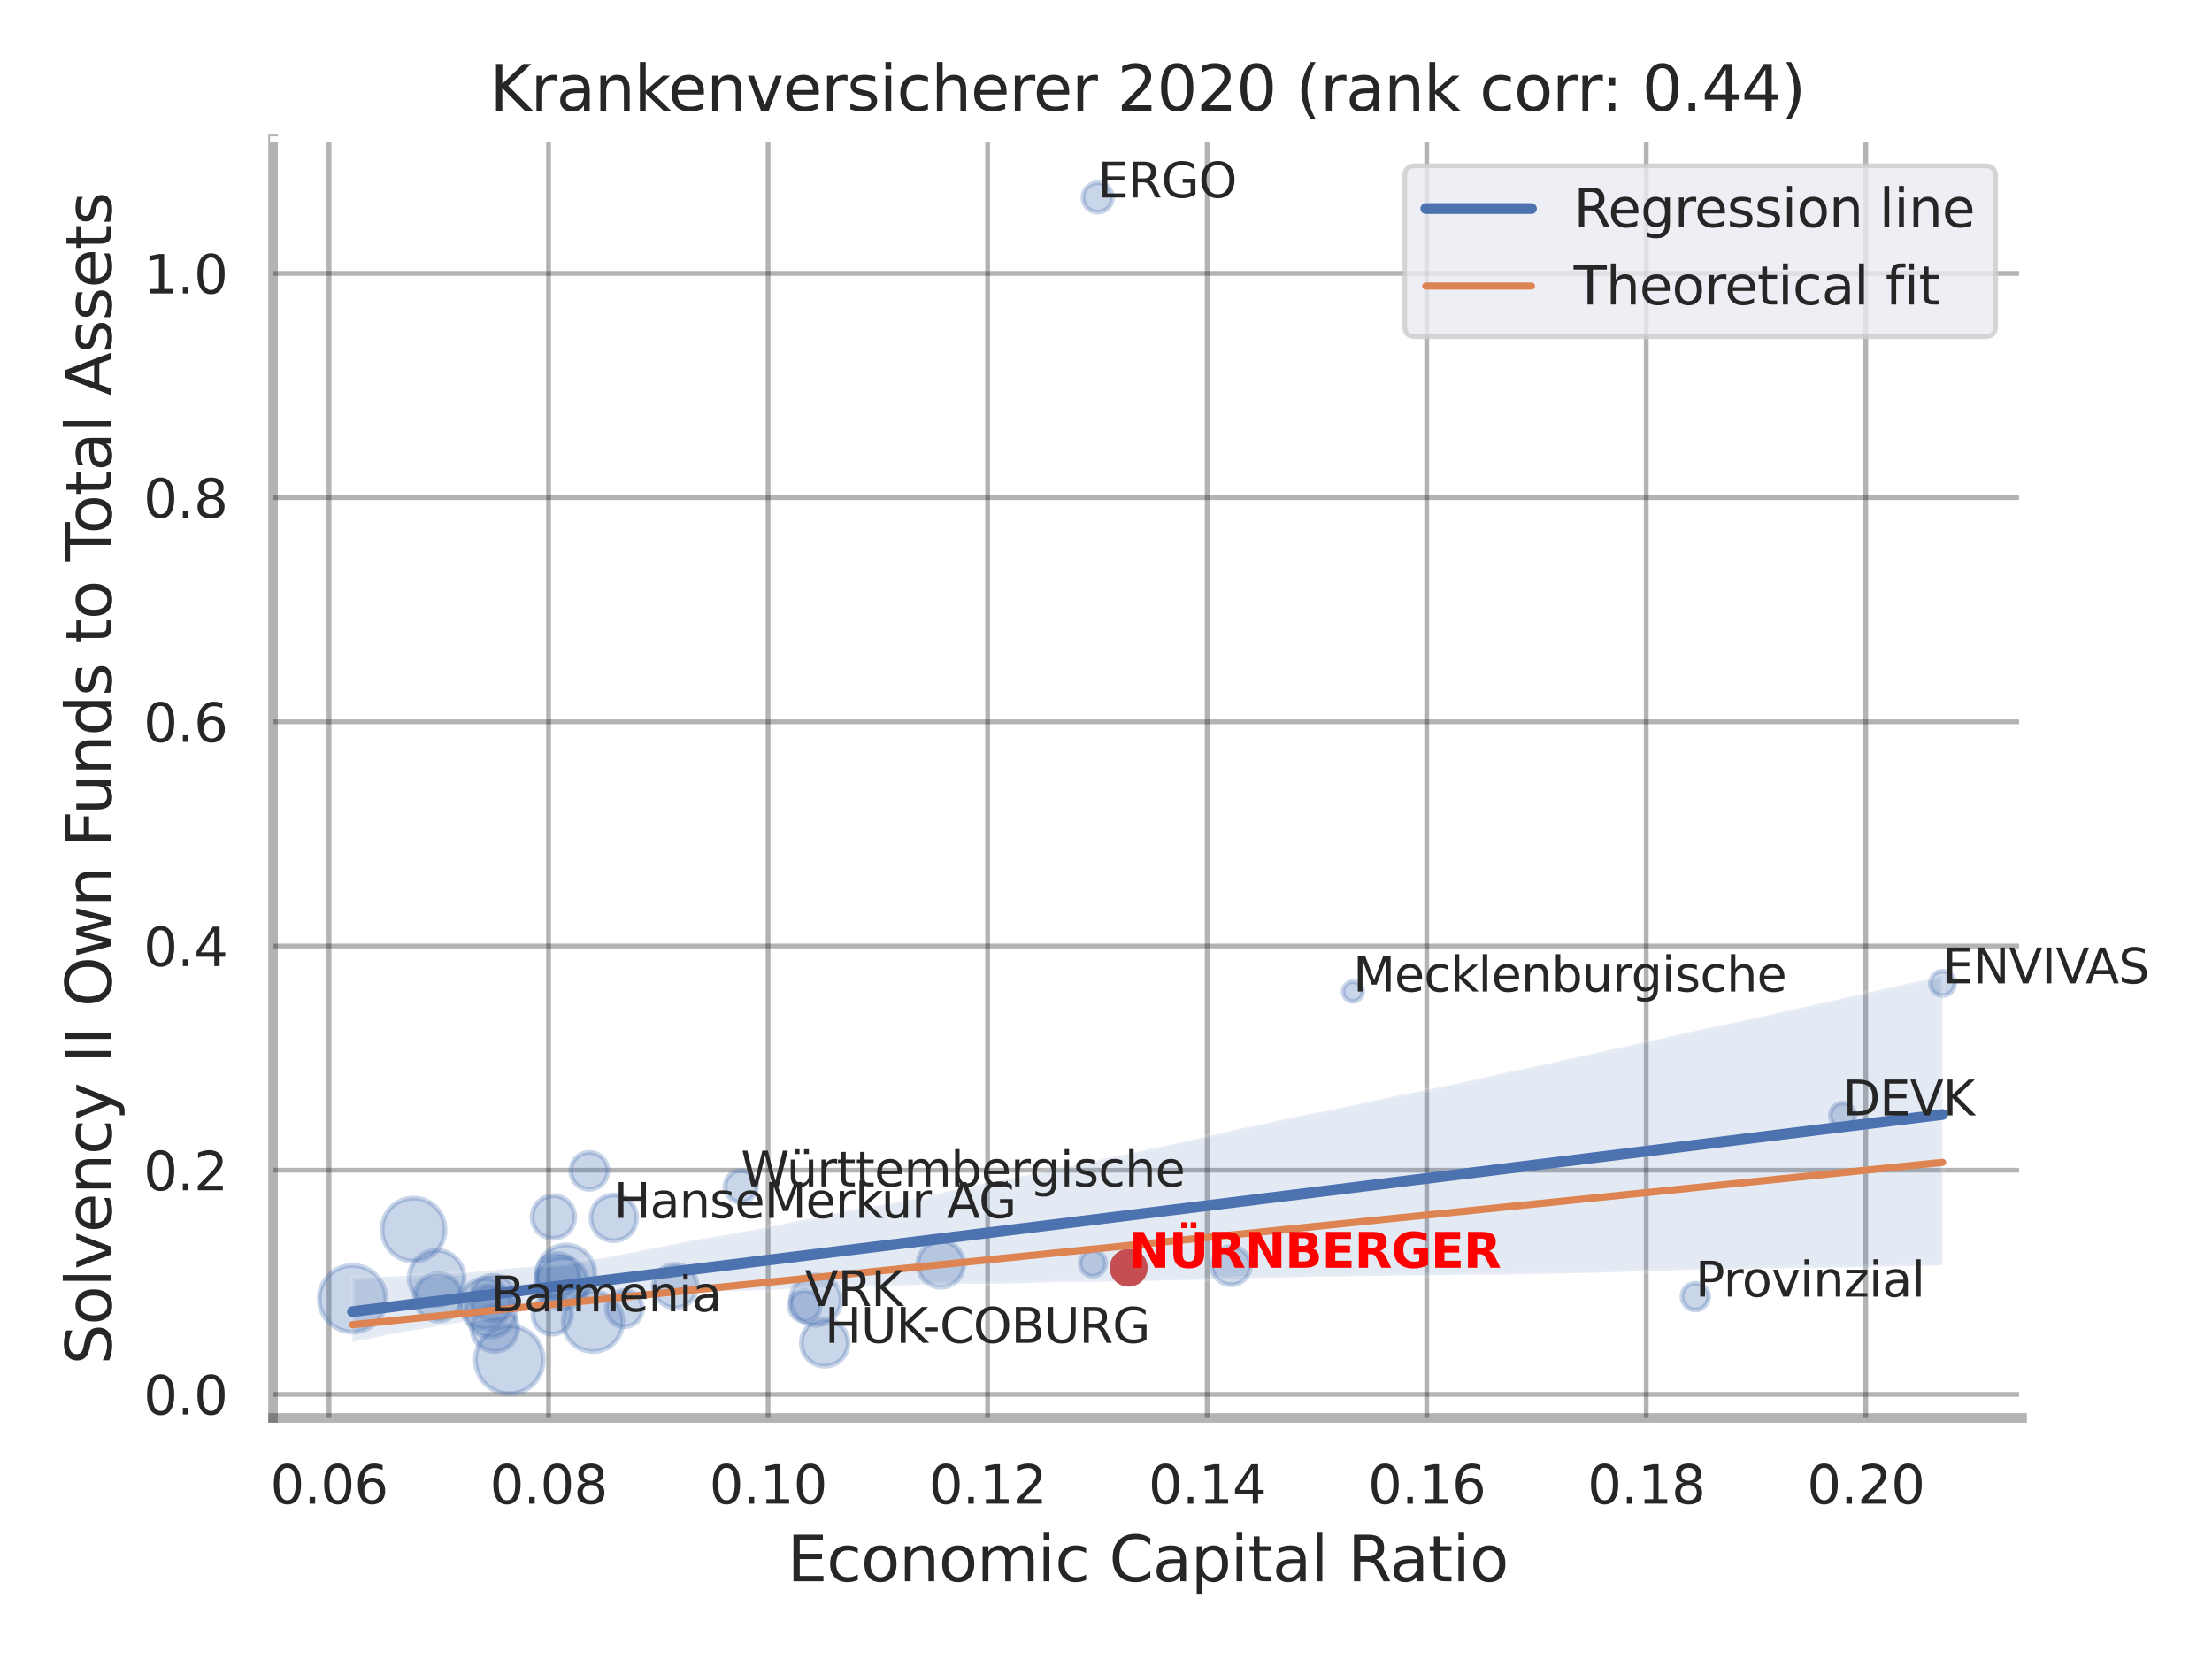 <?xml version="1.0" encoding="utf-8" standalone="no"?>
<!DOCTYPE svg PUBLIC "-//W3C//DTD SVG 1.1//EN"
  "http://www.w3.org/Graphics/SVG/1.1/DTD/svg11.dtd">
<svg xmlns:xlink="http://www.w3.org/1999/xlink" width="460.8pt" height="345.6pt" viewBox="0 0 460.8 345.6" xmlns="http://www.w3.org/2000/svg" version="1.1">
 <defs>
  <style type="text/css">*{stroke-linejoin: round; stroke-linecap: butt}</style>
 </defs>
 <g id="figure_1">
  <g id="patch_1">
   <path d="M 0 345.6 
L 460.8 345.6 
L 460.8 0 
L 0 0 
z
" style="fill: #ffffff"/>
  </g>
  <g id="axes_1">
   <g id="patch_2">
    <path d="M 56.88 295.38 
L 421.233 295.38 
L 421.233 29.04 
L 56.88 29.04 
z
" style="fill: #ffffff"/>
   </g>
   <g id="matplotlib.axis_1">
    <g id="xtick_1">
     <g id="line2d_1">
      <path d="M 68.538 295.38 
L 68.538 29.04 
" clip-path="url(#p6ddad6b979)" style="fill: none; stroke: #000000; stroke-opacity: 0.3; stroke-linecap: round"/>
     </g>
     <g id="text_1">
      <!-- 0.06 -->
      <g style="fill: #262626" transform="translate(56.292 313.238) scale(0.11 -0.11)">
       <defs>
        <path id="DejaVuSans-30" d="M 2034 4250 
Q 1547 4250 1301 3770 
Q 1056 3291 1056 2328 
Q 1056 1369 1301 889 
Q 1547 409 2034 409 
Q 2525 409 2770 889 
Q 3016 1369 3016 2328 
Q 3016 3291 2770 3770 
Q 2525 4250 2034 4250 
z
M 2034 4750 
Q 2819 4750 3233 4129 
Q 3647 3509 3647 2328 
Q 3647 1150 3233 529 
Q 2819 -91 2034 -91 
Q 1250 -91 836 529 
Q 422 1150 422 2328 
Q 422 3509 836 4129 
Q 1250 4750 2034 4750 
z
" transform="scale(0.016)"/>
        <path id="DejaVuSans-2e" d="M 684 794 
L 1344 794 
L 1344 0 
L 684 0 
L 684 794 
z
" transform="scale(0.016)"/>
        <path id="DejaVuSans-36" d="M 2113 2584 
Q 1688 2584 1439 2293 
Q 1191 2003 1191 1497 
Q 1191 994 1439 701 
Q 1688 409 2113 409 
Q 2538 409 2786 701 
Q 3034 994 3034 1497 
Q 3034 2003 2786 2293 
Q 2538 2584 2113 2584 
z
M 3366 4563 
L 3366 3988 
Q 3128 4100 2886 4159 
Q 2644 4219 2406 4219 
Q 1781 4219 1451 3797 
Q 1122 3375 1075 2522 
Q 1259 2794 1537 2939 
Q 1816 3084 2150 3084 
Q 2853 3084 3261 2657 
Q 3669 2231 3669 1497 
Q 3669 778 3244 343 
Q 2819 -91 2113 -91 
Q 1303 -91 875 529 
Q 447 1150 447 2328 
Q 447 3434 972 4092 
Q 1497 4750 2381 4750 
Q 2619 4750 2861 4703 
Q 3103 4656 3366 4563 
z
" transform="scale(0.016)"/>
       </defs>
       <use xlink:href="#DejaVuSans-30"/>
       <use xlink:href="#DejaVuSans-2e" x="63.623"/>
       <use xlink:href="#DejaVuSans-30" x="95.41"/>
       <use xlink:href="#DejaVuSans-36" x="159.033"/>
      </g>
     </g>
    </g>
    <g id="xtick_2">
     <g id="line2d_2">
      <path d="M 114.272 295.38 
L 114.272 29.04 
" clip-path="url(#p6ddad6b979)" style="fill: none; stroke: #000000; stroke-opacity: 0.3; stroke-linecap: round"/>
     </g>
     <g id="text_2">
      <!-- 0.08 -->
      <g style="fill: #262626" transform="translate(102.026 313.238) scale(0.11 -0.11)">
       <defs>
        <path id="DejaVuSans-38" d="M 2034 2216 
Q 1584 2216 1326 1975 
Q 1069 1734 1069 1313 
Q 1069 891 1326 650 
Q 1584 409 2034 409 
Q 2484 409 2743 651 
Q 3003 894 3003 1313 
Q 3003 1734 2745 1975 
Q 2488 2216 2034 2216 
z
M 1403 2484 
Q 997 2584 770 2862 
Q 544 3141 544 3541 
Q 544 4100 942 4425 
Q 1341 4750 2034 4750 
Q 2731 4750 3128 4425 
Q 3525 4100 3525 3541 
Q 3525 3141 3298 2862 
Q 3072 2584 2669 2484 
Q 3125 2378 3379 2068 
Q 3634 1759 3634 1313 
Q 3634 634 3220 271 
Q 2806 -91 2034 -91 
Q 1263 -91 848 271 
Q 434 634 434 1313 
Q 434 1759 690 2068 
Q 947 2378 1403 2484 
z
M 1172 3481 
Q 1172 3119 1398 2916 
Q 1625 2713 2034 2713 
Q 2441 2713 2670 2916 
Q 2900 3119 2900 3481 
Q 2900 3844 2670 4047 
Q 2441 4250 2034 4250 
Q 1625 4250 1398 4047 
Q 1172 3844 1172 3481 
z
" transform="scale(0.016)"/>
       </defs>
       <use xlink:href="#DejaVuSans-30"/>
       <use xlink:href="#DejaVuSans-2e" x="63.623"/>
       <use xlink:href="#DejaVuSans-30" x="95.41"/>
       <use xlink:href="#DejaVuSans-38" x="159.033"/>
      </g>
     </g>
    </g>
    <g id="xtick_3">
     <g id="line2d_3">
      <path d="M 160.006 295.38 
L 160.006 29.04 
" clip-path="url(#p6ddad6b979)" style="fill: none; stroke: #000000; stroke-opacity: 0.3; stroke-linecap: round"/>
     </g>
     <g id="text_3">
      <!-- 0.10 -->
      <g style="fill: #262626" transform="translate(147.759 313.238) scale(0.11 -0.11)">
       <defs>
        <path id="DejaVuSans-31" d="M 794 531 
L 1825 531 
L 1825 4091 
L 703 3866 
L 703 4441 
L 1819 4666 
L 2450 4666 
L 2450 531 
L 3481 531 
L 3481 0 
L 794 0 
L 794 531 
z
" transform="scale(0.016)"/>
       </defs>
       <use xlink:href="#DejaVuSans-30"/>
       <use xlink:href="#DejaVuSans-2e" x="63.623"/>
       <use xlink:href="#DejaVuSans-31" x="95.41"/>
       <use xlink:href="#DejaVuSans-30" x="159.033"/>
      </g>
     </g>
    </g>
    <g id="xtick_4">
     <g id="line2d_4">
      <path d="M 205.739 295.38 
L 205.739 29.04 
" clip-path="url(#p6ddad6b979)" style="fill: none; stroke: #000000; stroke-opacity: 0.3; stroke-linecap: round"/>
     </g>
     <g id="text_4">
      <!-- 0.12 -->
      <g style="fill: #262626" transform="translate(193.493 313.238) scale(0.11 -0.11)">
       <defs>
        <path id="DejaVuSans-32" d="M 1228 531 
L 3431 531 
L 3431 0 
L 469 0 
L 469 531 
Q 828 903 1448 1529 
Q 2069 2156 2228 2338 
Q 2531 2678 2651 2914 
Q 2772 3150 2772 3378 
Q 2772 3750 2511 3984 
Q 2250 4219 1831 4219 
Q 1534 4219 1204 4116 
Q 875 4013 500 3803 
L 500 4441 
Q 881 4594 1212 4672 
Q 1544 4750 1819 4750 
Q 2544 4750 2975 4387 
Q 3406 4025 3406 3419 
Q 3406 3131 3298 2873 
Q 3191 2616 2906 2266 
Q 2828 2175 2409 1742 
Q 1991 1309 1228 531 
z
" transform="scale(0.016)"/>
       </defs>
       <use xlink:href="#DejaVuSans-30"/>
       <use xlink:href="#DejaVuSans-2e" x="63.623"/>
       <use xlink:href="#DejaVuSans-31" x="95.41"/>
       <use xlink:href="#DejaVuSans-32" x="159.033"/>
      </g>
     </g>
    </g>
    <g id="xtick_5">
     <g id="line2d_5">
      <path d="M 251.473 295.38 
L 251.473 29.04 
" clip-path="url(#p6ddad6b979)" style="fill: none; stroke: #000000; stroke-opacity: 0.3; stroke-linecap: round"/>
     </g>
     <g id="text_5">
      <!-- 0.14 -->
      <g style="fill: #262626" transform="translate(239.227 313.238) scale(0.11 -0.11)">
       <defs>
        <path id="DejaVuSans-34" d="M 2419 4116 
L 825 1625 
L 2419 1625 
L 2419 4116 
z
M 2253 4666 
L 3047 4666 
L 3047 1625 
L 3713 1625 
L 3713 1100 
L 3047 1100 
L 3047 0 
L 2419 0 
L 2419 1100 
L 313 1100 
L 313 1709 
L 2253 4666 
z
" transform="scale(0.016)"/>
       </defs>
       <use xlink:href="#DejaVuSans-30"/>
       <use xlink:href="#DejaVuSans-2e" x="63.623"/>
       <use xlink:href="#DejaVuSans-31" x="95.41"/>
       <use xlink:href="#DejaVuSans-34" x="159.033"/>
      </g>
     </g>
    </g>
    <g id="xtick_6">
     <g id="line2d_6">
      <path d="M 297.207 295.38 
L 297.207 29.04 
" clip-path="url(#p6ddad6b979)" style="fill: none; stroke: #000000; stroke-opacity: 0.3; stroke-linecap: round"/>
     </g>
     <g id="text_6">
      <!-- 0.16 -->
      <g style="fill: #262626" transform="translate(284.961 313.238) scale(0.11 -0.11)">
       <use xlink:href="#DejaVuSans-30"/>
       <use xlink:href="#DejaVuSans-2e" x="63.623"/>
       <use xlink:href="#DejaVuSans-31" x="95.41"/>
       <use xlink:href="#DejaVuSans-36" x="159.033"/>
      </g>
     </g>
    </g>
    <g id="xtick_7">
     <g id="line2d_7">
      <path d="M 342.941 295.38 
L 342.941 29.04 
" clip-path="url(#p6ddad6b979)" style="fill: none; stroke: #000000; stroke-opacity: 0.3; stroke-linecap: round"/>
     </g>
     <g id="text_7">
      <!-- 0.18 -->
      <g style="fill: #262626" transform="translate(330.695 313.238) scale(0.11 -0.11)">
       <use xlink:href="#DejaVuSans-30"/>
       <use xlink:href="#DejaVuSans-2e" x="63.623"/>
       <use xlink:href="#DejaVuSans-31" x="95.41"/>
       <use xlink:href="#DejaVuSans-38" x="159.033"/>
      </g>
     </g>
    </g>
    <g id="xtick_8">
     <g id="line2d_8">
      <path d="M 388.675 295.38 
L 388.675 29.04 
" clip-path="url(#p6ddad6b979)" style="fill: none; stroke: #000000; stroke-opacity: 0.3; stroke-linecap: round"/>
     </g>
     <g id="text_8">
      <!-- 0.20 -->
      <g style="fill: #262626" transform="translate(376.429 313.238) scale(0.11 -0.11)">
       <use xlink:href="#DejaVuSans-30"/>
       <use xlink:href="#DejaVuSans-2e" x="63.623"/>
       <use xlink:href="#DejaVuSans-32" x="95.41"/>
       <use xlink:href="#DejaVuSans-30" x="159.033"/>
      </g>
     </g>
    </g>
    <g id="text_9">
     <!-- Economic Capital Ratio -->
     <g style="fill: #262626" transform="translate(163.982 329.404) scale(0.13 -0.13)">
      <defs>
       <path id="DejaVuSans-45" d="M 628 4666 
L 3578 4666 
L 3578 4134 
L 1259 4134 
L 1259 2753 
L 3481 2753 
L 3481 2222 
L 1259 2222 
L 1259 531 
L 3634 531 
L 3634 0 
L 628 0 
L 628 4666 
z
" transform="scale(0.016)"/>
       <path id="DejaVuSans-63" d="M 3122 3366 
L 3122 2828 
Q 2878 2963 2633 3030 
Q 2388 3097 2138 3097 
Q 1578 3097 1268 2742 
Q 959 2388 959 1747 
Q 959 1106 1268 751 
Q 1578 397 2138 397 
Q 2388 397 2633 464 
Q 2878 531 3122 666 
L 3122 134 
Q 2881 22 2623 -34 
Q 2366 -91 2075 -91 
Q 1284 -91 818 406 
Q 353 903 353 1747 
Q 353 2603 823 3093 
Q 1294 3584 2113 3584 
Q 2378 3584 2631 3529 
Q 2884 3475 3122 3366 
z
" transform="scale(0.016)"/>
       <path id="DejaVuSans-6f" d="M 1959 3097 
Q 1497 3097 1228 2736 
Q 959 2375 959 1747 
Q 959 1119 1226 758 
Q 1494 397 1959 397 
Q 2419 397 2687 759 
Q 2956 1122 2956 1747 
Q 2956 2369 2687 2733 
Q 2419 3097 1959 3097 
z
M 1959 3584 
Q 2709 3584 3137 3096 
Q 3566 2609 3566 1747 
Q 3566 888 3137 398 
Q 2709 -91 1959 -91 
Q 1206 -91 779 398 
Q 353 888 353 1747 
Q 353 2609 779 3096 
Q 1206 3584 1959 3584 
z
" transform="scale(0.016)"/>
       <path id="DejaVuSans-6e" d="M 3513 2113 
L 3513 0 
L 2938 0 
L 2938 2094 
Q 2938 2591 2744 2837 
Q 2550 3084 2163 3084 
Q 1697 3084 1428 2787 
Q 1159 2491 1159 1978 
L 1159 0 
L 581 0 
L 581 3500 
L 1159 3500 
L 1159 2956 
Q 1366 3272 1645 3428 
Q 1925 3584 2291 3584 
Q 2894 3584 3203 3211 
Q 3513 2838 3513 2113 
z
" transform="scale(0.016)"/>
       <path id="DejaVuSans-6d" d="M 3328 2828 
Q 3544 3216 3844 3400 
Q 4144 3584 4550 3584 
Q 5097 3584 5394 3201 
Q 5691 2819 5691 2113 
L 5691 0 
L 5113 0 
L 5113 2094 
Q 5113 2597 4934 2840 
Q 4756 3084 4391 3084 
Q 3944 3084 3684 2787 
Q 3425 2491 3425 1978 
L 3425 0 
L 2847 0 
L 2847 2094 
Q 2847 2600 2669 2842 
Q 2491 3084 2119 3084 
Q 1678 3084 1418 2786 
Q 1159 2488 1159 1978 
L 1159 0 
L 581 0 
L 581 3500 
L 1159 3500 
L 1159 2956 
Q 1356 3278 1631 3431 
Q 1906 3584 2284 3584 
Q 2666 3584 2933 3390 
Q 3200 3197 3328 2828 
z
" transform="scale(0.016)"/>
       <path id="DejaVuSans-69" d="M 603 3500 
L 1178 3500 
L 1178 0 
L 603 0 
L 603 3500 
z
M 603 4863 
L 1178 4863 
L 1178 4134 
L 603 4134 
L 603 4863 
z
" transform="scale(0.016)"/>
       <path id="DejaVuSans-20" transform="scale(0.016)"/>
       <path id="DejaVuSans-43" d="M 4122 4306 
L 4122 3641 
Q 3803 3938 3442 4084 
Q 3081 4231 2675 4231 
Q 1875 4231 1450 3742 
Q 1025 3253 1025 2328 
Q 1025 1406 1450 917 
Q 1875 428 2675 428 
Q 3081 428 3442 575 
Q 3803 722 4122 1019 
L 4122 359 
Q 3791 134 3420 21 
Q 3050 -91 2638 -91 
Q 1578 -91 968 557 
Q 359 1206 359 2328 
Q 359 3453 968 4101 
Q 1578 4750 2638 4750 
Q 3056 4750 3426 4639 
Q 3797 4528 4122 4306 
z
" transform="scale(0.016)"/>
       <path id="DejaVuSans-61" d="M 2194 1759 
Q 1497 1759 1228 1600 
Q 959 1441 959 1056 
Q 959 750 1161 570 
Q 1363 391 1709 391 
Q 2188 391 2477 730 
Q 2766 1069 2766 1631 
L 2766 1759 
L 2194 1759 
z
M 3341 1997 
L 3341 0 
L 2766 0 
L 2766 531 
Q 2569 213 2275 61 
Q 1981 -91 1556 -91 
Q 1019 -91 701 211 
Q 384 513 384 1019 
Q 384 1609 779 1909 
Q 1175 2209 1959 2209 
L 2766 2209 
L 2766 2266 
Q 2766 2663 2505 2880 
Q 2244 3097 1772 3097 
Q 1472 3097 1187 3025 
Q 903 2953 641 2809 
L 641 3341 
Q 956 3463 1253 3523 
Q 1550 3584 1831 3584 
Q 2591 3584 2966 3190 
Q 3341 2797 3341 1997 
z
" transform="scale(0.016)"/>
       <path id="DejaVuSans-70" d="M 1159 525 
L 1159 -1331 
L 581 -1331 
L 581 3500 
L 1159 3500 
L 1159 2969 
Q 1341 3281 1617 3432 
Q 1894 3584 2278 3584 
Q 2916 3584 3314 3078 
Q 3713 2572 3713 1747 
Q 3713 922 3314 415 
Q 2916 -91 2278 -91 
Q 1894 -91 1617 61 
Q 1341 213 1159 525 
z
M 3116 1747 
Q 3116 2381 2855 2742 
Q 2594 3103 2138 3103 
Q 1681 3103 1420 2742 
Q 1159 2381 1159 1747 
Q 1159 1113 1420 752 
Q 1681 391 2138 391 
Q 2594 391 2855 752 
Q 3116 1113 3116 1747 
z
" transform="scale(0.016)"/>
       <path id="DejaVuSans-74" d="M 1172 4494 
L 1172 3500 
L 2356 3500 
L 2356 3053 
L 1172 3053 
L 1172 1153 
Q 1172 725 1289 603 
Q 1406 481 1766 481 
L 2356 481 
L 2356 0 
L 1766 0 
Q 1100 0 847 248 
Q 594 497 594 1153 
L 594 3053 
L 172 3053 
L 172 3500 
L 594 3500 
L 594 4494 
L 1172 4494 
z
" transform="scale(0.016)"/>
       <path id="DejaVuSans-6c" d="M 603 4863 
L 1178 4863 
L 1178 0 
L 603 0 
L 603 4863 
z
" transform="scale(0.016)"/>
       <path id="DejaVuSans-52" d="M 2841 2188 
Q 3044 2119 3236 1894 
Q 3428 1669 3622 1275 
L 4263 0 
L 3584 0 
L 2988 1197 
Q 2756 1666 2539 1819 
Q 2322 1972 1947 1972 
L 1259 1972 
L 1259 0 
L 628 0 
L 628 4666 
L 2053 4666 
Q 2853 4666 3247 4331 
Q 3641 3997 3641 3322 
Q 3641 2881 3436 2590 
Q 3231 2300 2841 2188 
z
M 1259 4147 
L 1259 2491 
L 2053 2491 
Q 2509 2491 2742 2702 
Q 2975 2913 2975 3322 
Q 2975 3731 2742 3939 
Q 2509 4147 2053 4147 
L 1259 4147 
z
" transform="scale(0.016)"/>
      </defs>
      <use xlink:href="#DejaVuSans-45"/>
      <use xlink:href="#DejaVuSans-63" x="63.184"/>
      <use xlink:href="#DejaVuSans-6f" x="118.164"/>
      <use xlink:href="#DejaVuSans-6e" x="179.346"/>
      <use xlink:href="#DejaVuSans-6f" x="242.725"/>
      <use xlink:href="#DejaVuSans-6d" x="303.906"/>
      <use xlink:href="#DejaVuSans-69" x="401.318"/>
      <use xlink:href="#DejaVuSans-63" x="429.102"/>
      <use xlink:href="#DejaVuSans-20" x="484.082"/>
      <use xlink:href="#DejaVuSans-43" x="515.869"/>
      <use xlink:href="#DejaVuSans-61" x="585.693"/>
      <use xlink:href="#DejaVuSans-70" x="646.973"/>
      <use xlink:href="#DejaVuSans-69" x="710.449"/>
      <use xlink:href="#DejaVuSans-74" x="738.232"/>
      <use xlink:href="#DejaVuSans-61" x="777.441"/>
      <use xlink:href="#DejaVuSans-6c" x="838.721"/>
      <use xlink:href="#DejaVuSans-20" x="866.504"/>
      <use xlink:href="#DejaVuSans-52" x="898.291"/>
      <use xlink:href="#DejaVuSans-61" x="965.523"/>
      <use xlink:href="#DejaVuSans-74" x="1026.803"/>
      <use xlink:href="#DejaVuSans-69" x="1066.012"/>
      <use xlink:href="#DejaVuSans-6f" x="1093.795"/>
     </g>
    </g>
   </g>
   <g id="matplotlib.axis_2">
    <g id="ytick_1">
     <g id="line2d_9">
      <path d="M 56.88 290.478 
L 421.233 290.478 
" clip-path="url(#p6ddad6b979)" style="fill: none; stroke: #000000; stroke-opacity: 0.3; stroke-linecap: round"/>
     </g>
     <g id="text_10">
      <!-- 0.0 -->
      <g style="fill: #262626" transform="translate(29.887 294.657) scale(0.11 -0.11)">
       <use xlink:href="#DejaVuSans-30"/>
       <use xlink:href="#DejaVuSans-2e" x="63.623"/>
       <use xlink:href="#DejaVuSans-30" x="95.41"/>
      </g>
     </g>
    </g>
    <g id="ytick_2">
     <g id="line2d_10">
      <path d="M 56.88 243.774 
L 421.233 243.774 
" clip-path="url(#p6ddad6b979)" style="fill: none; stroke: #000000; stroke-opacity: 0.3; stroke-linecap: round"/>
     </g>
     <g id="text_11">
      <!-- 0.2 -->
      <g style="fill: #262626" transform="translate(29.887 247.953) scale(0.11 -0.11)">
       <use xlink:href="#DejaVuSans-30"/>
       <use xlink:href="#DejaVuSans-2e" x="63.623"/>
       <use xlink:href="#DejaVuSans-32" x="95.41"/>
      </g>
     </g>
    </g>
    <g id="ytick_3">
     <g id="line2d_11">
      <path d="M 56.88 197.069 
L 421.233 197.069 
" clip-path="url(#p6ddad6b979)" style="fill: none; stroke: #000000; stroke-opacity: 0.3; stroke-linecap: round"/>
     </g>
     <g id="text_12">
      <!-- 0.4 -->
      <g style="fill: #262626" transform="translate(29.887 201.248) scale(0.11 -0.11)">
       <use xlink:href="#DejaVuSans-30"/>
       <use xlink:href="#DejaVuSans-2e" x="63.623"/>
       <use xlink:href="#DejaVuSans-34" x="95.41"/>
      </g>
     </g>
    </g>
    <g id="ytick_4">
     <g id="line2d_12">
      <path d="M 56.88 150.364 
L 421.233 150.364 
" clip-path="url(#p6ddad6b979)" style="fill: none; stroke: #000000; stroke-opacity: 0.3; stroke-linecap: round"/>
     </g>
     <g id="text_13">
      <!-- 0.6 -->
      <g style="fill: #262626" transform="translate(29.887 154.543) scale(0.11 -0.11)">
       <use xlink:href="#DejaVuSans-30"/>
       <use xlink:href="#DejaVuSans-2e" x="63.623"/>
       <use xlink:href="#DejaVuSans-36" x="95.41"/>
      </g>
     </g>
    </g>
    <g id="ytick_5">
     <g id="line2d_13">
      <path d="M 56.88 103.66 
L 421.233 103.66 
" clip-path="url(#p6ddad6b979)" style="fill: none; stroke: #000000; stroke-opacity: 0.3; stroke-linecap: round"/>
     </g>
     <g id="text_14">
      <!-- 0.8 -->
      <g style="fill: #262626" transform="translate(29.887 107.839) scale(0.11 -0.11)">
       <use xlink:href="#DejaVuSans-30"/>
       <use xlink:href="#DejaVuSans-2e" x="63.623"/>
       <use xlink:href="#DejaVuSans-38" x="95.41"/>
      </g>
     </g>
    </g>
    <g id="ytick_6">
     <g id="line2d_14">
      <path d="M 56.88 56.955 
L 421.233 56.955 
" clip-path="url(#p6ddad6b979)" style="fill: none; stroke: #000000; stroke-opacity: 0.3; stroke-linecap: round"/>
     </g>
     <g id="text_15">
      <!-- 1.0 -->
      <g style="fill: #262626" transform="translate(29.887 61.134) scale(0.11 -0.11)">
       <use xlink:href="#DejaVuSans-31"/>
       <use xlink:href="#DejaVuSans-2e" x="63.623"/>
       <use xlink:href="#DejaVuSans-30" x="95.41"/>
      </g>
     </g>
    </g>
    <g id="text_16">
     <!-- Solvency II Own Funds to Total Assets -->
     <g style="fill: #262626" transform="translate(23.183 284.278) rotate(-90) scale(0.13 -0.13)">
      <defs>
       <path id="DejaVuSans-53" d="M 3425 4513 
L 3425 3897 
Q 3066 4069 2747 4153 
Q 2428 4238 2131 4238 
Q 1616 4238 1336 4038 
Q 1056 3838 1056 3469 
Q 1056 3159 1242 3001 
Q 1428 2844 1947 2747 
L 2328 2669 
Q 3034 2534 3370 2195 
Q 3706 1856 3706 1288 
Q 3706 609 3251 259 
Q 2797 -91 1919 -91 
Q 1588 -91 1214 -16 
Q 841 59 441 206 
L 441 856 
Q 825 641 1194 531 
Q 1563 422 1919 422 
Q 2459 422 2753 634 
Q 3047 847 3047 1241 
Q 3047 1584 2836 1778 
Q 2625 1972 2144 2069 
L 1759 2144 
Q 1053 2284 737 2584 
Q 422 2884 422 3419 
Q 422 4038 858 4394 
Q 1294 4750 2059 4750 
Q 2388 4750 2728 4690 
Q 3069 4631 3425 4513 
z
" transform="scale(0.016)"/>
       <path id="DejaVuSans-76" d="M 191 3500 
L 800 3500 
L 1894 563 
L 2988 3500 
L 3597 3500 
L 2284 0 
L 1503 0 
L 191 3500 
z
" transform="scale(0.016)"/>
       <path id="DejaVuSans-65" d="M 3597 1894 
L 3597 1613 
L 953 1613 
Q 991 1019 1311 708 
Q 1631 397 2203 397 
Q 2534 397 2845 478 
Q 3156 559 3463 722 
L 3463 178 
Q 3153 47 2828 -22 
Q 2503 -91 2169 -91 
Q 1331 -91 842 396 
Q 353 884 353 1716 
Q 353 2575 817 3079 
Q 1281 3584 2069 3584 
Q 2775 3584 3186 3129 
Q 3597 2675 3597 1894 
z
M 3022 2063 
Q 3016 2534 2758 2815 
Q 2500 3097 2075 3097 
Q 1594 3097 1305 2825 
Q 1016 2553 972 2059 
L 3022 2063 
z
" transform="scale(0.016)"/>
       <path id="DejaVuSans-79" d="M 2059 -325 
Q 1816 -950 1584 -1140 
Q 1353 -1331 966 -1331 
L 506 -1331 
L 506 -850 
L 844 -850 
Q 1081 -850 1212 -737 
Q 1344 -625 1503 -206 
L 1606 56 
L 191 3500 
L 800 3500 
L 1894 763 
L 2988 3500 
L 3597 3500 
L 2059 -325 
z
" transform="scale(0.016)"/>
       <path id="DejaVuSans-49" d="M 628 4666 
L 1259 4666 
L 1259 0 
L 628 0 
L 628 4666 
z
" transform="scale(0.016)"/>
       <path id="DejaVuSans-4f" d="M 2522 4238 
Q 1834 4238 1429 3725 
Q 1025 3213 1025 2328 
Q 1025 1447 1429 934 
Q 1834 422 2522 422 
Q 3209 422 3611 934 
Q 4013 1447 4013 2328 
Q 4013 3213 3611 3725 
Q 3209 4238 2522 4238 
z
M 2522 4750 
Q 3503 4750 4090 4092 
Q 4678 3434 4678 2328 
Q 4678 1225 4090 567 
Q 3503 -91 2522 -91 
Q 1538 -91 948 565 
Q 359 1222 359 2328 
Q 359 3434 948 4092 
Q 1538 4750 2522 4750 
z
" transform="scale(0.016)"/>
       <path id="DejaVuSans-77" d="M 269 3500 
L 844 3500 
L 1563 769 
L 2278 3500 
L 2956 3500 
L 3675 769 
L 4391 3500 
L 4966 3500 
L 4050 0 
L 3372 0 
L 2619 2869 
L 1863 0 
L 1184 0 
L 269 3500 
z
" transform="scale(0.016)"/>
       <path id="DejaVuSans-46" d="M 628 4666 
L 3309 4666 
L 3309 4134 
L 1259 4134 
L 1259 2759 
L 3109 2759 
L 3109 2228 
L 1259 2228 
L 1259 0 
L 628 0 
L 628 4666 
z
" transform="scale(0.016)"/>
       <path id="DejaVuSans-75" d="M 544 1381 
L 544 3500 
L 1119 3500 
L 1119 1403 
Q 1119 906 1312 657 
Q 1506 409 1894 409 
Q 2359 409 2629 706 
Q 2900 1003 2900 1516 
L 2900 3500 
L 3475 3500 
L 3475 0 
L 2900 0 
L 2900 538 
Q 2691 219 2414 64 
Q 2138 -91 1772 -91 
Q 1169 -91 856 284 
Q 544 659 544 1381 
z
M 1991 3584 
L 1991 3584 
z
" transform="scale(0.016)"/>
       <path id="DejaVuSans-64" d="M 2906 2969 
L 2906 4863 
L 3481 4863 
L 3481 0 
L 2906 0 
L 2906 525 
Q 2725 213 2448 61 
Q 2172 -91 1784 -91 
Q 1150 -91 751 415 
Q 353 922 353 1747 
Q 353 2572 751 3078 
Q 1150 3584 1784 3584 
Q 2172 3584 2448 3432 
Q 2725 3281 2906 2969 
z
M 947 1747 
Q 947 1113 1208 752 
Q 1469 391 1925 391 
Q 2381 391 2643 752 
Q 2906 1113 2906 1747 
Q 2906 2381 2643 2742 
Q 2381 3103 1925 3103 
Q 1469 3103 1208 2742 
Q 947 2381 947 1747 
z
" transform="scale(0.016)"/>
       <path id="DejaVuSans-73" d="M 2834 3397 
L 2834 2853 
Q 2591 2978 2328 3040 
Q 2066 3103 1784 3103 
Q 1356 3103 1142 2972 
Q 928 2841 928 2578 
Q 928 2378 1081 2264 
Q 1234 2150 1697 2047 
L 1894 2003 
Q 2506 1872 2764 1633 
Q 3022 1394 3022 966 
Q 3022 478 2636 193 
Q 2250 -91 1575 -91 
Q 1294 -91 989 -36 
Q 684 19 347 128 
L 347 722 
Q 666 556 975 473 
Q 1284 391 1588 391 
Q 1994 391 2212 530 
Q 2431 669 2431 922 
Q 2431 1156 2273 1281 
Q 2116 1406 1581 1522 
L 1381 1569 
Q 847 1681 609 1914 
Q 372 2147 372 2553 
Q 372 3047 722 3315 
Q 1072 3584 1716 3584 
Q 2034 3584 2315 3537 
Q 2597 3491 2834 3397 
z
" transform="scale(0.016)"/>
       <path id="DejaVuSans-54" d="M -19 4666 
L 3928 4666 
L 3928 4134 
L 2272 4134 
L 2272 0 
L 1638 0 
L 1638 4134 
L -19 4134 
L -19 4666 
z
" transform="scale(0.016)"/>
       <path id="DejaVuSans-41" d="M 2188 4044 
L 1331 1722 
L 3047 1722 
L 2188 4044 
z
M 1831 4666 
L 2547 4666 
L 4325 0 
L 3669 0 
L 3244 1197 
L 1141 1197 
L 716 0 
L 50 0 
L 1831 4666 
z
" transform="scale(0.016)"/>
      </defs>
      <use xlink:href="#DejaVuSans-53"/>
      <use xlink:href="#DejaVuSans-6f" x="63.477"/>
      <use xlink:href="#DejaVuSans-6c" x="124.658"/>
      <use xlink:href="#DejaVuSans-76" x="152.441"/>
      <use xlink:href="#DejaVuSans-65" x="211.621"/>
      <use xlink:href="#DejaVuSans-6e" x="273.145"/>
      <use xlink:href="#DejaVuSans-63" x="336.523"/>
      <use xlink:href="#DejaVuSans-79" x="391.504"/>
      <use xlink:href="#DejaVuSans-20" x="450.684"/>
      <use xlink:href="#DejaVuSans-49" x="482.471"/>
      <use xlink:href="#DejaVuSans-49" x="511.963"/>
      <use xlink:href="#DejaVuSans-20" x="541.455"/>
      <use xlink:href="#DejaVuSans-4f" x="573.242"/>
      <use xlink:href="#DejaVuSans-77" x="651.953"/>
      <use xlink:href="#DejaVuSans-6e" x="733.74"/>
      <use xlink:href="#DejaVuSans-20" x="797.119"/>
      <use xlink:href="#DejaVuSans-46" x="828.906"/>
      <use xlink:href="#DejaVuSans-75" x="880.926"/>
      <use xlink:href="#DejaVuSans-6e" x="944.305"/>
      <use xlink:href="#DejaVuSans-64" x="1007.684"/>
      <use xlink:href="#DejaVuSans-73" x="1071.16"/>
      <use xlink:href="#DejaVuSans-20" x="1123.26"/>
      <use xlink:href="#DejaVuSans-74" x="1155.047"/>
      <use xlink:href="#DejaVuSans-6f" x="1194.256"/>
      <use xlink:href="#DejaVuSans-20" x="1255.438"/>
      <use xlink:href="#DejaVuSans-54" x="1287.225"/>
      <use xlink:href="#DejaVuSans-6f" x="1331.309"/>
      <use xlink:href="#DejaVuSans-74" x="1392.49"/>
      <use xlink:href="#DejaVuSans-61" x="1431.699"/>
      <use xlink:href="#DejaVuSans-6c" x="1492.979"/>
      <use xlink:href="#DejaVuSans-20" x="1520.762"/>
      <use xlink:href="#DejaVuSans-41" x="1552.549"/>
      <use xlink:href="#DejaVuSans-73" x="1620.957"/>
      <use xlink:href="#DejaVuSans-73" x="1673.057"/>
      <use xlink:href="#DejaVuSans-65" x="1725.156"/>
      <use xlink:href="#DejaVuSans-74" x="1786.68"/>
      <use xlink:href="#DejaVuSans-73" x="1825.889"/>
     </g>
    </g>
   </g>
   <g id="PathCollection_1">
    <path d="M 117.002 272.713 
C 118.44 272.713 119.82 272.142 120.837 271.125 
C 121.854 270.108 122.425 268.729 122.425 267.29 
C 122.425 265.852 121.854 264.473 120.837 263.456 
C 119.82 262.439 118.44 261.867 117.002 261.867 
C 115.564 261.867 114.185 262.439 113.168 263.456 
C 112.151 264.473 111.579 265.852 111.579 267.29 
C 111.579 268.729 112.151 270.108 113.168 271.125 
C 114.185 272.142 115.564 272.713 117.002 272.713 
z
" clip-path="url(#p6ddad6b979)" style="fill: #4c72b0; fill-opacity: 0.3; stroke: #4c72b0; stroke-opacity: 0.3"/>
    <path d="M 123.526 281.549 
C 125.176 281.549 126.758 280.894 127.925 279.727 
C 129.091 278.561 129.746 276.979 129.746 275.329 
C 129.746 273.68 129.091 272.097 127.925 270.931 
C 126.758 269.765 125.176 269.109 123.526 269.109 
C 121.877 269.109 120.295 269.765 119.128 270.931 
C 117.962 272.097 117.306 273.68 117.306 275.329 
C 117.306 276.979 117.962 278.561 119.128 279.727 
C 120.295 280.894 121.877 281.549 123.526 281.549 
z
" clip-path="url(#p6ddad6b979)" style="fill: #4c72b0; fill-opacity: 0.3; stroke: #4c72b0; stroke-opacity: 0.3"/>
    <path d="M 90.967 271.944 
C 92.49 271.944 93.95 271.339 95.027 270.262 
C 96.104 269.185 96.709 267.725 96.709 266.202 
C 96.709 264.679 96.104 263.218 95.027 262.142 
C 93.95 261.065 92.49 260.46 90.967 260.46 
C 89.444 260.46 87.983 261.065 86.906 262.142 
C 85.83 263.218 85.225 264.679 85.225 266.202 
C 85.225 267.725 85.83 269.185 86.906 270.262 
C 87.983 271.339 89.444 271.944 90.967 271.944 
z
" clip-path="url(#p6ddad6b979)" style="fill: #4c72b0; fill-opacity: 0.3; stroke: #4c72b0; stroke-opacity: 0.3"/>
    <path d="M 195.997 268.162 
C 197.267 268.162 198.486 267.657 199.384 266.759 
C 200.282 265.861 200.787 264.643 200.787 263.372 
C 200.787 262.102 200.282 260.884 199.384 259.986 
C 198.486 259.087 197.267 258.583 195.997 258.583 
C 194.727 258.583 193.509 259.087 192.61 259.986 
C 191.712 260.884 191.208 262.102 191.208 263.372 
C 191.208 264.643 191.712 265.861 192.61 266.759 
C 193.509 267.657 194.727 268.162 195.997 268.162 
z
" clip-path="url(#p6ddad6b979)" style="fill: #4c72b0; fill-opacity: 0.3; stroke: #4c72b0; stroke-opacity: 0.3"/>
    <path d="M 106.115 290.345 
C 107.991 290.345 109.789 289.6 111.115 288.274 
C 112.441 286.948 113.187 285.149 113.187 283.274 
C 113.187 281.398 112.441 279.6 111.115 278.274 
C 109.789 276.948 107.991 276.203 106.115 276.203 
C 104.24 276.203 102.441 276.948 101.115 278.274 
C 99.789 279.6 99.044 281.398 99.044 283.274 
C 99.044 285.149 99.789 286.948 101.115 288.274 
C 102.441 289.6 104.24 290.345 106.115 290.345 
z
" clip-path="url(#p6ddad6b979)" style="fill: #4c72b0; fill-opacity: 0.3; stroke: #4c72b0; stroke-opacity: 0.3"/>
    <path d="M 86.147 262.71 
C 87.887 262.71 89.556 262.018 90.787 260.788 
C 92.017 259.557 92.709 257.888 92.709 256.148 
C 92.709 254.408 92.017 252.739 90.787 251.508 
C 89.556 250.278 87.887 249.586 86.147 249.586 
C 84.407 249.586 82.738 250.278 81.507 251.508 
C 80.277 252.739 79.585 254.408 79.585 256.148 
C 79.585 257.888 80.277 259.557 81.507 260.788 
C 82.738 262.018 84.407 262.71 86.147 262.71 
z
" clip-path="url(#p6ddad6b979)" style="fill: #4c72b0; fill-opacity: 0.3; stroke: #4c72b0; stroke-opacity: 0.3"/>
    <path d="M 115.291 257.962 
C 116.469 257.962 117.598 257.494 118.431 256.661 
C 119.264 255.828 119.732 254.698 119.732 253.52 
C 119.732 252.343 119.264 251.213 118.431 250.38 
C 117.598 249.547 116.469 249.079 115.291 249.079 
C 114.113 249.079 112.983 249.547 112.15 250.38 
C 111.317 251.213 110.849 252.343 110.849 253.52 
C 110.849 254.698 111.317 255.828 112.15 256.661 
C 112.983 257.494 114.113 257.962 115.291 257.962 
z
" clip-path="url(#p6ddad6b979)" style="fill: #4c72b0; fill-opacity: 0.3; stroke: #4c72b0; stroke-opacity: 0.3"/>
    <path d="M 103.074 281.524 
C 104.342 281.524 105.558 281.021 106.455 280.124 
C 107.351 279.228 107.855 278.012 107.855 276.744 
C 107.855 275.476 107.351 274.26 106.455 273.364 
C 105.558 272.467 104.342 271.963 103.074 271.963 
C 101.807 271.963 100.591 272.467 99.694 273.364 
C 98.798 274.26 98.294 275.476 98.294 276.744 
C 98.294 278.012 98.798 279.228 99.694 280.124 
C 100.591 281.021 101.807 281.524 103.074 281.524 
z
" clip-path="url(#p6ddad6b979)" style="fill: #4c72b0; fill-opacity: 0.3; stroke: #4c72b0; stroke-opacity: 0.3"/>
    <path d="M 101.067 276.833 
C 102.46 276.833 103.796 276.28 104.781 275.295 
C 105.765 274.311 106.319 272.975 106.319 271.582 
C 106.319 270.19 105.765 268.854 104.781 267.869 
C 103.796 266.884 102.46 266.331 101.067 266.331 
C 99.675 266.331 98.339 266.884 97.354 267.869 
C 96.37 268.854 95.816 270.19 95.816 271.582 
C 95.816 272.975 96.37 274.311 97.354 275.295 
C 98.339 276.28 99.675 276.833 101.067 276.833 
z
" clip-path="url(#p6ddad6b979)" style="fill: #4c72b0; fill-opacity: 0.3; stroke: #4c72b0; stroke-opacity: 0.3"/>
    <path d="M 73.441 277.485 
C 75.282 277.485 77.047 276.754 78.348 275.453 
C 79.65 274.152 80.381 272.386 80.381 270.546 
C 80.381 268.706 79.65 266.94 78.348 265.639 
C 77.047 264.338 75.282 263.607 73.441 263.607 
C 71.601 263.607 69.836 264.338 68.535 265.639 
C 67.233 266.94 66.502 268.706 66.502 270.546 
C 66.502 272.386 67.233 274.152 68.535 275.453 
C 69.836 276.754 71.601 277.485 73.441 277.485 
z
" clip-path="url(#p6ddad6b979)" style="fill: #4c72b0; fill-opacity: 0.3; stroke: #4c72b0; stroke-opacity: 0.3"/>
    <path d="M 140.666 272.429 
C 141.87 272.429 143.024 271.951 143.876 271.1 
C 144.727 270.249 145.205 269.094 145.205 267.891 
C 145.205 266.687 144.727 265.532 143.876 264.681 
C 143.024 263.83 141.87 263.352 140.666 263.352 
C 139.462 263.352 138.308 263.83 137.457 264.681 
C 136.606 265.532 136.127 266.687 136.127 267.891 
C 136.127 269.094 136.606 270.249 137.457 271.1 
C 138.308 271.951 139.462 272.429 140.666 272.429 
z
" clip-path="url(#p6ddad6b979)" style="fill: #4c72b0; fill-opacity: 0.3; stroke: #4c72b0; stroke-opacity: 0.3"/>
    <path d="M 117.928 271.419 
C 119.528 271.419 121.064 270.784 122.195 269.652 
C 123.327 268.52 123.963 266.985 123.963 265.384 
C 123.963 263.784 123.327 262.249 122.195 261.117 
C 121.064 259.985 119.528 259.349 117.928 259.349 
C 116.327 259.349 114.792 259.985 113.66 261.117 
C 112.529 262.249 111.893 263.784 111.893 265.384 
C 111.893 266.985 112.529 268.52 113.66 269.652 
C 114.792 270.784 116.327 271.419 117.928 271.419 
z
" clip-path="url(#p6ddad6b979)" style="fill: #4c72b0; fill-opacity: 0.3; stroke: #4c72b0; stroke-opacity: 0.3"/>
    <path d="M 116.156 270.194 
C 117.355 270.194 118.504 269.718 119.352 268.87 
C 120.2 268.023 120.676 266.873 120.676 265.674 
C 120.676 264.476 120.2 263.326 119.352 262.478 
C 118.504 261.631 117.355 261.155 116.156 261.155 
C 114.957 261.155 113.808 261.631 112.96 262.478 
C 112.112 263.326 111.636 264.476 111.636 265.674 
C 111.636 266.873 112.112 268.023 112.96 268.87 
C 113.808 269.718 114.957 270.194 116.156 270.194 
z
" clip-path="url(#p6ddad6b979)" style="fill: #4c72b0; fill-opacity: 0.3; stroke: #4c72b0; stroke-opacity: 0.3"/>
    <path d="M 115.047 277.932 
C 116.119 277.932 117.148 277.506 117.906 276.748 
C 118.664 275.99 119.09 274.961 119.09 273.889 
C 119.09 272.816 118.664 271.787 117.906 271.029 
C 117.148 270.271 116.119 269.845 115.047 269.845 
C 113.974 269.845 112.945 270.271 112.187 271.029 
C 111.429 271.787 111.003 272.816 111.003 273.889 
C 111.003 274.961 111.429 275.99 112.187 276.748 
C 112.945 277.506 113.974 277.932 115.047 277.932 
z
" clip-path="url(#p6ddad6b979)" style="fill: #4c72b0; fill-opacity: 0.3; stroke: #4c72b0; stroke-opacity: 0.3"/>
    <path d="M 122.755 247.766 
C 123.778 247.766 124.759 247.359 125.483 246.636 
C 126.206 245.913 126.612 244.932 126.612 243.909 
C 126.612 242.886 126.206 241.905 125.483 241.182 
C 124.759 240.458 123.778 240.052 122.755 240.052 
C 121.732 240.052 120.751 240.458 120.028 241.182 
C 119.305 241.905 118.898 242.886 118.898 243.909 
C 118.898 244.932 119.305 245.913 120.028 246.636 
C 120.751 247.359 121.732 247.766 122.755 247.766 
z
" clip-path="url(#p6ddad6b979)" style="fill: #4c72b0; fill-opacity: 0.3; stroke: #4c72b0; stroke-opacity: 0.3"/>
    <path d="M 256.48 267.668 
C 257.536 267.668 258.549 267.249 259.295 266.502 
C 260.042 265.756 260.461 264.743 260.461 263.687 
C 260.461 262.632 260.042 261.619 259.295 260.873 
C 258.549 260.126 257.536 259.707 256.48 259.707 
C 255.425 259.707 254.412 260.126 253.666 260.873 
C 252.919 261.619 252.5 262.632 252.5 263.687 
C 252.5 264.743 252.919 265.756 253.666 266.502 
C 254.412 267.249 255.425 267.668 256.48 267.668 
z
" clip-path="url(#p6ddad6b979)" style="fill: #4c72b0; fill-opacity: 0.3; stroke: #4c72b0; stroke-opacity: 0.3"/>
    <path d="M 171.805 284.611 
C 173.099 284.611 174.341 284.097 175.256 283.182 
C 176.171 282.267 176.685 281.026 176.685 279.732 
C 176.685 278.438 176.171 277.196 175.256 276.281 
C 174.341 275.366 173.099 274.852 171.805 274.852 
C 170.511 274.852 169.27 275.366 168.355 276.281 
C 167.44 277.196 166.926 278.438 166.926 279.732 
C 166.926 281.026 167.44 282.267 168.355 283.182 
C 169.27 284.097 170.511 284.611 171.805 284.611 
z
" clip-path="url(#p6ddad6b979)" style="fill: #4c72b0; fill-opacity: 0.3; stroke: #4c72b0; stroke-opacity: 0.3"/>
    <path d="M 227.668 265.836 
C 228.374 265.836 229.05 265.556 229.549 265.057 
C 230.048 264.558 230.328 263.882 230.328 263.176 
C 230.328 262.471 230.048 261.795 229.549 261.296 
C 229.05 260.797 228.374 260.517 227.668 260.517 
C 226.963 260.517 226.286 260.797 225.788 261.296 
C 225.289 261.795 225.009 262.471 225.009 263.176 
C 225.009 263.882 225.289 264.558 225.788 265.057 
C 226.286 265.556 226.963 265.836 227.668 265.836 
z
" clip-path="url(#p6ddad6b979)" style="fill: #4c72b0; fill-opacity: 0.3; stroke: #4c72b0; stroke-opacity: 0.3"/>
    <path d="M 91.29 275.166 
C 92.593 275.166 93.842 274.648 94.764 273.727 
C 95.685 272.806 96.203 271.556 96.203 270.253 
C 96.203 268.95 95.685 267.7 94.764 266.779 
C 93.842 265.857 92.593 265.34 91.29 265.34 
C 89.987 265.34 88.737 265.857 87.816 266.779 
C 86.894 267.7 86.377 268.95 86.377 270.253 
C 86.377 271.556 86.894 272.806 87.816 273.727 
C 88.737 274.648 89.987 275.166 91.29 275.166 
z
" clip-path="url(#p6ddad6b979)" style="fill: #4c72b0; fill-opacity: 0.3; stroke: #4c72b0; stroke-opacity: 0.3"/>
    <path d="M 404.671 207.39 
C 405.345 207.39 405.991 207.122 406.468 206.645 
C 406.944 206.169 407.212 205.523 407.212 204.849 
C 407.212 204.175 406.944 203.529 406.468 203.052 
C 405.991 202.576 405.345 202.308 404.671 202.308 
C 403.997 202.308 403.351 202.576 402.875 203.052 
C 402.398 203.529 402.131 204.175 402.131 204.849 
C 402.131 205.523 402.398 206.169 402.875 206.645 
C 403.351 207.122 403.997 207.39 404.671 207.39 
z
" clip-path="url(#p6ddad6b979)" style="fill: #4c72b0; fill-opacity: 0.3; stroke: #4c72b0; stroke-opacity: 0.3"/>
    <path d="M 235.115 267.536 
C 236.029 267.536 236.905 267.173 237.551 266.527 
C 238.197 265.881 238.56 265.005 238.56 264.091 
C 238.56 263.178 238.197 262.302 237.551 261.656 
C 236.905 261.01 236.029 260.647 235.115 260.647 
C 234.202 260.647 233.326 261.01 232.68 261.656 
C 232.034 262.302 231.671 263.178 231.671 264.091 
C 231.671 265.005 232.034 265.881 232.68 266.527 
C 233.326 267.173 234.202 267.536 235.115 267.536 
z
" clip-path="url(#p6ddad6b979)" style="fill: #4c72b0; fill-opacity: 0.3; stroke: #4c72b0; stroke-opacity: 0.3"/>
    <path d="M 228.666 44.201 
C 229.476 44.201 230.252 43.879 230.825 43.306 
C 231.398 42.733 231.72 41.956 231.72 41.146 
C 231.72 40.336 231.398 39.559 230.825 38.987 
C 230.252 38.414 229.476 38.092 228.666 38.092 
C 227.856 38.092 227.079 38.414 226.506 38.987 
C 225.933 39.559 225.611 40.336 225.611 41.146 
C 225.611 41.956 225.933 42.733 226.506 43.306 
C 227.079 43.879 227.856 44.201 228.666 44.201 
z
" clip-path="url(#p6ddad6b979)" style="fill: #4c72b0; fill-opacity: 0.3; stroke: #4c72b0; stroke-opacity: 0.3"/>
    <path d="M 383.866 234.927 
C 384.547 234.927 385.201 234.656 385.682 234.175 
C 386.164 233.693 386.434 233.04 386.434 232.359 
C 386.434 231.678 386.164 231.024 385.682 230.543 
C 385.201 230.061 384.547 229.791 383.866 229.791 
C 383.185 229.791 382.532 230.061 382.05 230.543 
C 381.569 231.024 381.298 231.678 381.298 232.359 
C 381.298 233.04 381.569 233.693 382.05 234.175 
C 382.532 234.656 383.185 234.927 383.866 234.927 
z
" clip-path="url(#p6ddad6b979)" style="fill: #4c72b0; fill-opacity: 0.3; stroke: #4c72b0; stroke-opacity: 0.3"/>
    <path d="M 169.942 276.063 
C 171.332 276.063 172.665 275.511 173.647 274.528 
C 174.63 273.546 175.182 272.213 175.182 270.823 
C 175.182 269.433 174.63 268.1 173.647 267.117 
C 172.665 266.135 171.332 265.583 169.942 265.583 
C 168.552 265.583 167.219 266.135 166.236 267.117 
C 165.254 268.1 164.701 269.433 164.701 270.823 
C 164.701 272.213 165.254 273.546 166.236 274.528 
C 167.219 275.511 168.552 276.063 169.942 276.063 
z
" clip-path="url(#p6ddad6b979)" style="fill: #4c72b0; fill-opacity: 0.3; stroke: #4c72b0; stroke-opacity: 0.3"/>
    <path d="M 353.171 272.893 
C 353.909 272.893 354.618 272.6 355.14 272.077 
C 355.663 271.555 355.956 270.846 355.956 270.108 
C 355.956 269.369 355.663 268.66 355.14 268.138 
C 354.618 267.616 353.909 267.322 353.171 267.322 
C 352.432 267.322 351.724 267.616 351.201 268.138 
C 350.679 268.66 350.385 269.369 350.385 270.108 
C 350.385 270.846 350.679 271.555 351.201 272.077 
C 351.724 272.6 352.432 272.893 353.171 272.893 
z
" clip-path="url(#p6ddad6b979)" style="fill: #4c72b0; fill-opacity: 0.3; stroke: #4c72b0; stroke-opacity: 0.3"/>
    <path d="M 154.326 250.445 
C 155.2 250.445 156.038 250.098 156.656 249.48 
C 157.273 248.862 157.621 248.024 157.621 247.151 
C 157.621 246.277 157.273 245.439 156.656 244.821 
C 156.038 244.203 155.2 243.856 154.326 243.856 
C 153.452 243.856 152.614 244.203 151.997 244.821 
C 151.379 245.439 151.032 246.277 151.032 247.151 
C 151.032 248.024 151.379 248.862 151.997 249.48 
C 152.614 250.098 153.452 250.445 154.326 250.445 
z
" clip-path="url(#p6ddad6b979)" style="fill: #4c72b0; fill-opacity: 0.3; stroke: #4c72b0; stroke-opacity: 0.3"/>
    <path d="M 281.852 208.594 
C 282.395 208.594 282.915 208.378 283.299 207.995 
C 283.682 207.611 283.898 207.091 283.898 206.548 
C 283.898 206.006 283.682 205.486 283.299 205.102 
C 282.915 204.718 282.395 204.503 281.852 204.503 
C 281.31 204.503 280.789 204.718 280.406 205.102 
C 280.022 205.486 279.807 206.006 279.807 206.548 
C 279.807 207.091 280.022 207.611 280.406 207.995 
C 280.789 208.378 281.31 208.594 281.852 208.594 
z
" clip-path="url(#p6ddad6b979)" style="fill: #4c72b0; fill-opacity: 0.3; stroke: #4c72b0; stroke-opacity: 0.3"/>
    <path d="M 130.081 276.38 
C 131.078 276.38 132.035 275.984 132.74 275.279 
C 133.445 274.573 133.842 273.617 133.842 272.619 
C 133.842 271.622 133.445 270.665 132.74 269.96 
C 132.035 269.255 131.078 268.859 130.081 268.859 
C 129.084 268.859 128.127 269.255 127.422 269.96 
C 126.716 270.665 126.32 271.622 126.32 272.619 
C 126.32 273.617 126.716 274.573 127.422 275.279 
C 128.127 275.984 129.084 276.38 130.081 276.38 
z
" clip-path="url(#p6ddad6b979)" style="fill: #4c72b0; fill-opacity: 0.3; stroke: #4c72b0; stroke-opacity: 0.3"/>
    <path d="M 167.652 275.279 
C 168.503 275.279 169.319 274.941 169.921 274.339 
C 170.523 273.738 170.861 272.921 170.861 272.071 
C 170.861 271.22 170.523 270.404 169.921 269.802 
C 169.319 269.2 168.503 268.862 167.652 268.862 
C 166.801 268.862 165.985 269.2 165.384 269.802 
C 164.782 270.404 164.444 271.22 164.444 272.071 
C 164.444 272.921 164.782 273.738 165.384 274.339 
C 165.985 274.941 166.801 275.279 167.652 275.279 
z
" clip-path="url(#p6ddad6b979)" style="fill: #4c72b0; fill-opacity: 0.3; stroke: #4c72b0; stroke-opacity: 0.3"/>
    <path d="M 127.865 258.479 
C 129.13 258.479 130.344 257.977 131.239 257.082 
C 132.133 256.187 132.636 254.973 132.636 253.708 
C 132.636 252.443 132.133 251.229 131.239 250.334 
C 130.344 249.44 129.13 248.937 127.865 248.937 
C 126.6 248.937 125.386 249.44 124.491 250.334 
C 123.596 251.229 123.094 252.443 123.094 253.708 
C 123.094 254.973 123.596 256.187 124.491 257.082 
C 125.386 257.977 126.6 258.479 127.865 258.479 
z
" clip-path="url(#p6ddad6b979)" style="fill: #4c72b0; fill-opacity: 0.3; stroke: #4c72b0; stroke-opacity: 0.3"/>
    <path d="M 102.795 275.085 
C 104.043 275.085 105.239 274.59 106.122 273.708 
C 107.004 272.826 107.499 271.629 107.499 270.381 
C 107.499 269.134 107.004 267.937 106.122 267.055 
C 105.239 266.173 104.043 265.677 102.795 265.677 
C 101.548 265.677 100.351 266.173 99.469 267.055 
C 98.587 267.937 98.091 269.134 98.091 270.381 
C 98.091 271.629 98.587 272.826 99.469 273.708 
C 100.351 274.59 101.548 275.085 102.795 275.085 
z
" clip-path="url(#p6ddad6b979)" style="fill: #4c72b0; fill-opacity: 0.3; stroke: #4c72b0; stroke-opacity: 0.3"/>
    <path d="M 102.231 278.495 
C 103.642 278.495 104.995 277.934 105.992 276.937 
C 106.99 275.939 107.55 274.586 107.55 273.176 
C 107.55 271.765 106.99 270.412 105.992 269.414 
C 104.995 268.417 103.642 267.857 102.231 267.857 
C 100.82 267.857 99.467 268.417 98.47 269.414 
C 97.472 270.412 96.912 271.765 96.912 273.176 
C 96.912 274.586 97.472 275.939 98.47 276.937 
C 99.467 277.934 100.82 278.495 102.231 278.495 
z
" clip-path="url(#p6ddad6b979)" style="fill: #4c72b0; fill-opacity: 0.3; stroke: #4c72b0; stroke-opacity: 0.3"/>
   </g>
   <g id="PolyCollection_1">
    <defs>
     <path id="mcfc6e5d62d" d="M 73.441 -79.366 
L 73.441 -66.028 
L 76.787 -66.685 
L 80.133 -67.41 
L 83.479 -68.006 
L 86.825 -68.578 
L 90.17 -69.152 
L 93.516 -69.751 
L 96.862 -70.334 
L 100.208 -71.013 
L 103.553 -71.65 
L 106.899 -72.152 
L 110.245 -72.613 
L 113.591 -73.136 
L 116.936 -73.658 
L 120.282 -74.093 
L 123.628 -74.514 
L 126.974 -74.914 
L 130.319 -75.301 
L 133.665 -75.557 
L 137.011 -75.736 
L 140.357 -75.99 
L 143.702 -76.2 
L 147.048 -76.346 
L 150.394 -76.603 
L 153.74 -76.709 
L 157.085 -76.784 
L 160.431 -76.904 
L 163.777 -77.083 
L 167.123 -77.181 
L 170.468 -77.303 
L 173.814 -77.393 
L 177.16 -77.593 
L 180.506 -77.617 
L 183.851 -77.67 
L 187.197 -77.792 
L 190.543 -77.913 
L 193.889 -78.017 
L 197.234 -78.136 
L 200.58 -78.16 
L 203.926 -78.159 
L 207.272 -78.187 
L 210.617 -78.223 
L 213.963 -78.323 
L 217.309 -78.423 
L 220.655 -78.524 
L 224 -78.533 
L 227.346 -78.562 
L 230.692 -78.609 
L 234.038 -78.67 
L 237.383 -78.741 
L 240.729 -78.823 
L 244.075 -78.882 
L 247.421 -78.953 
L 250.767 -79.025 
L 254.112 -79.145 
L 257.458 -79.249 
L 260.804 -79.328 
L 264.15 -79.405 
L 267.495 -79.481 
L 270.841 -79.558 
L 274.187 -79.635 
L 277.533 -79.685 
L 280.878 -79.721 
L 284.224 -79.757 
L 287.57 -79.807 
L 290.916 -79.878 
L 294.261 -79.946 
L 297.607 -79.969 
L 300.953 -79.987 
L 304.299 -80.018 
L 307.644 -80.042 
L 310.99 -80.066 
L 314.336 -80.09 
L 317.682 -80.149 
L 321.027 -80.219 
L 324.373 -80.289 
L 327.719 -80.361 
L 331.065 -80.433 
L 334.41 -80.531 
L 337.756 -80.635 
L 341.102 -80.739 
L 344.448 -80.843 
L 347.793 -80.947 
L 351.139 -81.051 
L 354.485 -81.155 
L 357.831 -81.222 
L 361.176 -81.269 
L 364.522 -81.316 
L 367.868 -81.363 
L 371.214 -81.41 
L 374.559 -81.446 
L 377.905 -81.482 
L 381.251 -81.55 
L 384.597 -81.596 
L 387.942 -81.651 
L 391.288 -81.705 
L 394.634 -81.775 
L 397.98 -81.845 
L 401.325 -81.916 
L 404.671 -81.986 
L 404.671 -142.327 
L 404.671 -142.327 
L 401.325 -141.572 
L 397.98 -140.818 
L 394.634 -140.063 
L 391.288 -139.309 
L 387.942 -138.555 
L 384.597 -137.8 
L 381.251 -137.046 
L 377.905 -136.291 
L 374.559 -135.537 
L 371.214 -134.782 
L 367.868 -134.028 
L 364.522 -133.273 
L 361.176 -132.562 
L 357.831 -131.856 
L 354.485 -131.15 
L 351.139 -130.417 
L 347.793 -129.671 
L 344.448 -128.925 
L 341.102 -128.179 
L 337.756 -127.431 
L 334.41 -126.684 
L 331.065 -125.937 
L 327.719 -125.189 
L 324.373 -124.442 
L 321.027 -123.694 
L 317.682 -122.987 
L 314.336 -122.294 
L 310.99 -121.541 
L 307.644 -120.786 
L 304.299 -120.044 
L 300.953 -119.32 
L 297.607 -118.634 
L 294.261 -117.956 
L 290.916 -117.297 
L 287.57 -116.619 
L 284.224 -115.893 
L 280.878 -115.152 
L 277.533 -114.448 
L 274.187 -113.792 
L 270.841 -113.136 
L 267.495 -112.472 
L 264.15 -111.698 
L 260.804 -110.969 
L 257.458 -110.291 
L 254.112 -109.523 
L 250.767 -108.719 
L 247.421 -107.914 
L 244.075 -107.191 
L 240.729 -106.527 
L 237.383 -105.782 
L 234.038 -105.008 
L 230.692 -104.341 
L 227.346 -103.576 
L 224 -102.803 
L 220.655 -102.149 
L 217.309 -101.573 
L 213.963 -100.832 
L 210.617 -100.099 
L 207.272 -99.464 
L 203.926 -98.829 
L 200.58 -98.191 
L 197.234 -97.394 
L 193.889 -96.554 
L 190.543 -95.83 
L 187.197 -95.176 
L 183.851 -94.581 
L 180.506 -94.066 
L 177.16 -93.544 
L 173.814 -92.772 
L 170.468 -92.011 
L 167.123 -91.49 
L 163.777 -90.727 
L 160.431 -90.122 
L 157.085 -89.373 
L 153.74 -88.831 
L 150.394 -88.212 
L 147.048 -87.648 
L 143.702 -87.072 
L 140.357 -86.409 
L 137.011 -85.744 
L 133.665 -85.107 
L 130.319 -84.459 
L 126.974 -83.75 
L 123.628 -83.235 
L 120.282 -82.781 
L 116.936 -82.379 
L 113.591 -82.036 
L 110.245 -81.695 
L 106.899 -81.433 
L 103.553 -81.099 
L 100.208 -80.784 
L 96.862 -80.361 
L 93.516 -80.209 
L 90.17 -80.08 
L 86.825 -79.885 
L 83.479 -79.767 
L 80.133 -79.634 
L 76.787 -79.488 
L 73.441 -79.366 
z
" style="stroke: #ffffff; stroke-opacity: 0.15"/>
    </defs>
    <g clip-path="url(#p6ddad6b979)">
     <use xlink:href="#mcfc6e5d62d" x="0" y="345.6" style="fill: #4c72b0; fill-opacity: 0.15; stroke: #ffffff; stroke-opacity: 0.15"/>
    </g>
   </g>
   <g id="PathCollection_2">
    <defs>
     <path id="m3ee5862c70" d="M 0 3.445 
C 0.914 3.445 1.79 3.082 2.436 2.436 
C 3.082 1.79 3.445 0.914 3.445 0 
C 3.445 -0.914 3.082 -1.79 2.436 -2.436 
C 1.79 -3.082 0.914 -3.445 0 -3.445 
C -0.914 -3.445 -1.79 -3.082 -2.436 -2.436 
C -3.082 -1.79 -3.445 -0.914 -3.445 0 
C -3.445 0.914 -3.082 1.79 -2.436 2.436 
C -1.79 3.082 -0.914 3.445 0 3.445 
z
" style="stroke: #c44e52"/>
    </defs>
    <g clip-path="url(#p6ddad6b979)">
     <use xlink:href="#m3ee5862c70" x="235.115" y="264.091" style="fill: #c44e52; stroke: #c44e52"/>
    </g>
   </g>
   <g id="line2d_15">
    <path d="M 73.441 273.237 
L 76.787 272.822 
L 80.133 272.408 
L 83.479 271.993 
L 86.825 271.578 
L 90.17 271.163 
L 93.516 270.748 
L 96.862 270.333 
L 100.208 269.918 
L 103.553 269.503 
L 106.899 269.088 
L 110.245 268.673 
L 113.591 268.258 
L 116.936 267.843 
L 120.282 267.429 
L 123.628 267.014 
L 126.974 266.599 
L 130.319 266.184 
L 133.665 265.769 
L 137.011 265.354 
L 140.357 264.939 
L 143.702 264.524 
L 147.048 264.109 
L 150.394 263.694 
L 153.74 263.279 
L 157.085 262.864 
L 160.431 262.45 
L 163.777 262.035 
L 167.123 261.62 
L 170.468 261.205 
L 173.814 260.79 
L 177.16 260.375 
L 180.506 259.96 
L 183.851 259.545 
L 187.197 259.13 
L 190.543 258.715 
L 193.889 258.3 
L 197.234 257.885 
L 200.58 257.471 
L 203.926 257.056 
L 207.272 256.641 
L 210.617 256.226 
L 213.963 255.811 
L 217.309 255.396 
L 220.655 254.981 
L 224 254.566 
L 227.346 254.151 
L 230.692 253.736 
L 234.038 253.321 
L 237.383 252.906 
L 240.729 252.491 
L 244.075 252.077 
L 247.421 251.662 
L 250.767 251.247 
L 254.112 250.832 
L 257.458 250.417 
L 260.804 250.002 
L 264.15 249.587 
L 267.495 249.172 
L 270.841 248.757 
L 274.187 248.342 
L 277.533 247.927 
L 280.878 247.512 
L 284.224 247.098 
L 287.57 246.683 
L 290.916 246.268 
L 294.261 245.853 
L 297.607 245.438 
L 300.953 245.023 
L 304.299 244.608 
L 307.644 244.193 
L 310.99 243.778 
L 314.336 243.363 
L 317.682 242.948 
L 321.027 242.533 
L 324.373 242.119 
L 327.719 241.704 
L 331.065 241.289 
L 334.41 240.874 
L 337.756 240.459 
L 341.102 240.044 
L 344.448 239.629 
L 347.793 239.214 
L 351.139 238.799 
L 354.485 238.384 
L 357.831 237.969 
L 361.176 237.554 
L 364.522 237.14 
L 367.868 236.725 
L 371.214 236.31 
L 374.559 235.895 
L 377.905 235.48 
L 381.251 235.065 
L 384.597 234.65 
L 387.942 234.235 
L 391.288 233.82 
L 394.634 233.405 
L 397.98 232.99 
L 401.325 232.575 
L 404.671 232.161 
" clip-path="url(#p6ddad6b979)" style="fill: none; stroke: #4c72b0; stroke-width: 2.25; stroke-linecap: round"/>
   </g>
   <g id="line2d_16">
    <path d="M 117.002 271.517 
L 123.526 270.851 
L 90.967 274.176 
L 195.997 263.45 
L 106.115 272.629 
L 86.147 274.668 
L 115.291 271.692 
L 103.074 272.94 
L 101.067 273.145 
L 73.441 275.966 
L 140.666 269.101 
L 117.928 271.423 
L 116.156 271.604 
L 115.047 271.717 
L 122.755 270.93 
L 256.48 257.274 
L 171.805 265.921 
L 227.668 260.216 
L 91.29 274.143 
L 404.671 242.14 
L 235.115 259.455 
L 228.666 260.114 
L 383.866 244.265 
L 169.942 266.111 
L 353.171 247.399 
L 154.326 267.706 
L 281.852 254.683 
L 130.081 270.182 
L 167.652 266.345 
L 127.865 270.408 
L 102.795 272.968 
L 102.231 273.026 
" clip-path="url(#p6ddad6b979)" style="fill: none; stroke: #dd8452; stroke-width: 1.5; stroke-linecap: round"/>
   </g>
   <g id="patch_3">
    <path d="M 56.88 295.38 
L 56.88 29.04 
" style="fill: none; opacity: 0.3; stroke: #000000; stroke-width: 2; stroke-linejoin: miter; stroke-linecap: square"/>
   </g>
   <g id="patch_4">
    <path d="M 421.233 295.38 
L 421.233 29.04 
" style="fill: none; stroke: #ffffff; stroke-width: 1.25; stroke-linejoin: miter; stroke-linecap: square"/>
   </g>
   <g id="patch_5">
    <path d="M 56.88 295.38 
L 421.233 295.38 
" style="fill: none; opacity: 0.3; stroke: #000000; stroke-width: 2; stroke-linejoin: miter; stroke-linecap: square"/>
   </g>
   <g id="patch_6">
    <path d="M 56.88 29.04 
L 421.233 29.04 
" style="fill: none; stroke: #ffffff; stroke-width: 1.25; stroke-linejoin: miter; stroke-linecap: square"/>
   </g>
   <g id="text_17">
    <!-- HUK-COBURG -->
    <g style="fill: #262626" transform="translate(171.805 279.732) scale(0.1 -0.1)">
     <defs>
      <path id="DejaVuSans-48" d="M 628 4666 
L 1259 4666 
L 1259 2753 
L 3553 2753 
L 3553 4666 
L 4184 4666 
L 4184 0 
L 3553 0 
L 3553 2222 
L 1259 2222 
L 1259 0 
L 628 0 
L 628 4666 
z
" transform="scale(0.016)"/>
      <path id="DejaVuSans-55" d="M 556 4666 
L 1191 4666 
L 1191 1831 
Q 1191 1081 1462 751 
Q 1734 422 2344 422 
Q 2950 422 3222 751 
Q 3494 1081 3494 1831 
L 3494 4666 
L 4128 4666 
L 4128 1753 
Q 4128 841 3676 375 
Q 3225 -91 2344 -91 
Q 1459 -91 1007 375 
Q 556 841 556 1753 
L 556 4666 
z
" transform="scale(0.016)"/>
      <path id="DejaVuSans-4b" d="M 628 4666 
L 1259 4666 
L 1259 2694 
L 3353 4666 
L 4166 4666 
L 1850 2491 
L 4331 0 
L 3500 0 
L 1259 2247 
L 1259 0 
L 628 0 
L 628 4666 
z
" transform="scale(0.016)"/>
      <path id="DejaVuSans-2d" d="M 313 2009 
L 1997 2009 
L 1997 1497 
L 313 1497 
L 313 2009 
z
" transform="scale(0.016)"/>
      <path id="DejaVuSans-42" d="M 1259 2228 
L 1259 519 
L 2272 519 
Q 2781 519 3026 730 
Q 3272 941 3272 1375 
Q 3272 1813 3026 2020 
Q 2781 2228 2272 2228 
L 1259 2228 
z
M 1259 4147 
L 1259 2741 
L 2194 2741 
Q 2656 2741 2882 2914 
Q 3109 3088 3109 3444 
Q 3109 3797 2882 3972 
Q 2656 4147 2194 4147 
L 1259 4147 
z
M 628 4666 
L 2241 4666 
Q 2963 4666 3353 4366 
Q 3744 4066 3744 3513 
Q 3744 3084 3544 2831 
Q 3344 2578 2956 2516 
Q 3422 2416 3680 2098 
Q 3938 1781 3938 1306 
Q 3938 681 3513 340 
Q 3088 0 2303 0 
L 628 0 
L 628 4666 
z
" transform="scale(0.016)"/>
      <path id="DejaVuSans-47" d="M 3809 666 
L 3809 1919 
L 2778 1919 
L 2778 2438 
L 4434 2438 
L 4434 434 
Q 4069 175 3628 42 
Q 3188 -91 2688 -91 
Q 1594 -91 976 548 
Q 359 1188 359 2328 
Q 359 3472 976 4111 
Q 1594 4750 2688 4750 
Q 3144 4750 3555 4637 
Q 3966 4525 4313 4306 
L 4313 3634 
Q 3963 3931 3569 4081 
Q 3175 4231 2741 4231 
Q 1884 4231 1454 3753 
Q 1025 3275 1025 2328 
Q 1025 1384 1454 906 
Q 1884 428 2741 428 
Q 3075 428 3337 486 
Q 3600 544 3809 666 
z
" transform="scale(0.016)"/>
     </defs>
     <use xlink:href="#DejaVuSans-48"/>
     <use xlink:href="#DejaVuSans-55" x="75.195"/>
     <use xlink:href="#DejaVuSans-4b" x="148.389"/>
     <use xlink:href="#DejaVuSans-2d" x="203.465"/>
     <use xlink:href="#DejaVuSans-43" x="239.549"/>
     <use xlink:href="#DejaVuSans-4f" x="309.373"/>
     <use xlink:href="#DejaVuSans-42" x="388.084"/>
     <use xlink:href="#DejaVuSans-55" x="456.688"/>
     <use xlink:href="#DejaVuSans-52" x="529.881"/>
     <use xlink:href="#DejaVuSans-47" x="599.363"/>
    </g>
   </g>
   <g id="text_18">
    <!-- ENVIVAS -->
    <g style="fill: #262626" transform="translate(404.671 204.849) scale(0.1 -0.1)">
     <defs>
      <path id="DejaVuSans-4e" d="M 628 4666 
L 1478 4666 
L 3547 763 
L 3547 4666 
L 4159 4666 
L 4159 0 
L 3309 0 
L 1241 3903 
L 1241 0 
L 628 0 
L 628 4666 
z
" transform="scale(0.016)"/>
      <path id="DejaVuSans-56" d="M 1831 0 
L 50 4666 
L 709 4666 
L 2188 738 
L 3669 4666 
L 4325 4666 
L 2547 0 
L 1831 0 
z
" transform="scale(0.016)"/>
     </defs>
     <use xlink:href="#DejaVuSans-45"/>
     <use xlink:href="#DejaVuSans-4e" x="63.184"/>
     <use xlink:href="#DejaVuSans-56" x="137.988"/>
     <use xlink:href="#DejaVuSans-49" x="206.396"/>
     <use xlink:href="#DejaVuSans-56" x="235.889"/>
     <use xlink:href="#DejaVuSans-41" x="297.922"/>
     <use xlink:href="#DejaVuSans-53" x="366.33"/>
    </g>
   </g>
   <g id="text_19">
    <!-- NÜRNBERGER -->
    <g style="fill: #ff0000" transform="translate(235.115 264.091) scale(0.1 -0.1)">
     <defs>
      <path id="DejaVuSans-Bold-4e" d="M 588 4666 
L 1931 4666 
L 3628 1466 
L 3628 4666 
L 4769 4666 
L 4769 0 
L 3425 0 
L 1728 3200 
L 1728 0 
L 588 0 
L 588 4666 
z
" transform="scale(0.016)"/>
      <path id="DejaVuSans-Bold-dc" d="M 588 4666 
L 1791 4666 
L 1791 1869 
Q 1791 1291 1980 1042 
Q 2169 794 2597 794 
Q 3028 794 3217 1042 
Q 3406 1291 3406 1869 
L 3406 4666 
L 4609 4666 
L 4609 1869 
Q 4609 878 4112 393 
Q 3616 -91 2597 -91 
Q 1581 -91 1084 393 
Q 588 878 588 1869 
L 588 4666 
z
M 1616 5921 
L 2350 5921 
L 2350 5152 
L 1616 5152 
L 1616 5921 
z
M 2850 5921 
L 3584 5921 
L 3584 5152 
L 2850 5152 
L 2850 5921 
z
" transform="scale(0.016)"/>
      <path id="DejaVuSans-Bold-52" d="M 2297 2597 
Q 2675 2597 2839 2737 
Q 3003 2878 3003 3200 
Q 3003 3519 2839 3656 
Q 2675 3794 2297 3794 
L 1791 3794 
L 1791 2597 
L 2297 2597 
z
M 1791 1766 
L 1791 0 
L 588 0 
L 588 4666 
L 2425 4666 
Q 3347 4666 3776 4356 
Q 4206 4047 4206 3378 
Q 4206 2916 3982 2619 
Q 3759 2322 3309 2181 
Q 3556 2125 3751 1926 
Q 3947 1728 4147 1325 
L 4800 0 
L 3519 0 
L 2950 1159 
Q 2778 1509 2601 1637 
Q 2425 1766 2131 1766 
L 1791 1766 
z
" transform="scale(0.016)"/>
      <path id="DejaVuSans-Bold-42" d="M 2456 2859 
Q 2741 2859 2887 2984 
Q 3034 3109 3034 3353 
Q 3034 3594 2887 3720 
Q 2741 3847 2456 3847 
L 1791 3847 
L 1791 2859 
L 2456 2859 
z
M 2497 819 
Q 2859 819 3042 972 
Q 3225 1125 3225 1434 
Q 3225 1738 3044 1889 
Q 2863 2041 2497 2041 
L 1791 2041 
L 1791 819 
L 2497 819 
z
M 3616 2497 
Q 4003 2384 4215 2081 
Q 4428 1778 4428 1338 
Q 4428 663 3972 331 
Q 3516 0 2584 0 
L 588 0 
L 588 4666 
L 2394 4666 
Q 3366 4666 3802 4372 
Q 4238 4078 4238 3431 
Q 4238 3091 4078 2852 
Q 3919 2613 3616 2497 
z
" transform="scale(0.016)"/>
      <path id="DejaVuSans-Bold-45" d="M 588 4666 
L 3834 4666 
L 3834 3756 
L 1791 3756 
L 1791 2888 
L 3713 2888 
L 3713 1978 
L 1791 1978 
L 1791 909 
L 3903 909 
L 3903 0 
L 588 0 
L 588 4666 
z
" transform="scale(0.016)"/>
      <path id="DejaVuSans-Bold-47" d="M 4781 347 
Q 4331 128 3847 18 
Q 3363 -91 2847 -91 
Q 1681 -91 1000 561 
Q 319 1213 319 2328 
Q 319 3456 1012 4103 
Q 1706 4750 2913 4750 
Q 3378 4750 3804 4662 
Q 4231 4575 4609 4403 
L 4609 3438 
Q 4219 3659 3833 3768 
Q 3447 3878 3059 3878 
Q 2341 3878 1952 3476 
Q 1563 3075 1563 2328 
Q 1563 1588 1938 1184 
Q 2313 781 3003 781 
Q 3191 781 3352 804 
Q 3513 828 3641 878 
L 3641 1784 
L 2906 1784 
L 2906 2591 
L 4781 2591 
L 4781 347 
z
" transform="scale(0.016)"/>
     </defs>
     <use xlink:href="#DejaVuSans-Bold-4e"/>
     <use xlink:href="#DejaVuSans-Bold-dc" x="83.691"/>
     <use xlink:href="#DejaVuSans-Bold-52" x="164.893"/>
     <use xlink:href="#DejaVuSans-Bold-4e" x="241.895"/>
     <use xlink:href="#DejaVuSans-Bold-42" x="325.586"/>
     <use xlink:href="#DejaVuSans-Bold-45" x="401.807"/>
     <use xlink:href="#DejaVuSans-Bold-52" x="470.117"/>
     <use xlink:href="#DejaVuSans-Bold-47" x="547.119"/>
     <use xlink:href="#DejaVuSans-Bold-45" x="629.199"/>
     <use xlink:href="#DejaVuSans-Bold-52" x="697.51"/>
    </g>
   </g>
   <g id="text_20">
    <!-- ERGO -->
    <g style="fill: #262626" transform="translate(228.666 41.146) scale(0.1 -0.1)">
     <use xlink:href="#DejaVuSans-45"/>
     <use xlink:href="#DejaVuSans-52" x="63.184"/>
     <use xlink:href="#DejaVuSans-47" x="132.666"/>
     <use xlink:href="#DejaVuSans-4f" x="210.156"/>
    </g>
   </g>
   <g id="text_21">
    <!-- DEVK -->
    <g style="fill: #262626" transform="translate(383.866 232.359) scale(0.1 -0.1)">
     <defs>
      <path id="DejaVuSans-44" d="M 1259 4147 
L 1259 519 
L 2022 519 
Q 2988 519 3436 956 
Q 3884 1394 3884 2338 
Q 3884 3275 3436 3711 
Q 2988 4147 2022 4147 
L 1259 4147 
z
M 628 4666 
L 1925 4666 
Q 3281 4666 3915 4102 
Q 4550 3538 4550 2338 
Q 4550 1131 3912 565 
Q 3275 0 1925 0 
L 628 0 
L 628 4666 
z
" transform="scale(0.016)"/>
     </defs>
     <use xlink:href="#DejaVuSans-44"/>
     <use xlink:href="#DejaVuSans-45" x="77.002"/>
     <use xlink:href="#DejaVuSans-56" x="140.186"/>
     <use xlink:href="#DejaVuSans-4b" x="208.594"/>
    </g>
   </g>
   <g id="text_22">
    <!-- Provinzial -->
    <g style="fill: #262626" transform="translate(353.171 270.108) scale(0.1 -0.1)">
     <defs>
      <path id="DejaVuSans-50" d="M 1259 4147 
L 1259 2394 
L 2053 2394 
Q 2494 2394 2734 2622 
Q 2975 2850 2975 3272 
Q 2975 3691 2734 3919 
Q 2494 4147 2053 4147 
L 1259 4147 
z
M 628 4666 
L 2053 4666 
Q 2838 4666 3239 4311 
Q 3641 3956 3641 3272 
Q 3641 2581 3239 2228 
Q 2838 1875 2053 1875 
L 1259 1875 
L 1259 0 
L 628 0 
L 628 4666 
z
" transform="scale(0.016)"/>
      <path id="DejaVuSans-72" d="M 2631 2963 
Q 2534 3019 2420 3045 
Q 2306 3072 2169 3072 
Q 1681 3072 1420 2755 
Q 1159 2438 1159 1844 
L 1159 0 
L 581 0 
L 581 3500 
L 1159 3500 
L 1159 2956 
Q 1341 3275 1631 3429 
Q 1922 3584 2338 3584 
Q 2397 3584 2469 3576 
Q 2541 3569 2628 3553 
L 2631 2963 
z
" transform="scale(0.016)"/>
      <path id="DejaVuSans-7a" d="M 353 3500 
L 3084 3500 
L 3084 2975 
L 922 459 
L 3084 459 
L 3084 0 
L 275 0 
L 275 525 
L 2438 3041 
L 353 3041 
L 353 3500 
z
" transform="scale(0.016)"/>
     </defs>
     <use xlink:href="#DejaVuSans-50"/>
     <use xlink:href="#DejaVuSans-72" x="58.553"/>
     <use xlink:href="#DejaVuSans-6f" x="97.416"/>
     <use xlink:href="#DejaVuSans-76" x="158.598"/>
     <use xlink:href="#DejaVuSans-69" x="217.777"/>
     <use xlink:href="#DejaVuSans-6e" x="245.561"/>
     <use xlink:href="#DejaVuSans-7a" x="308.939"/>
     <use xlink:href="#DejaVuSans-69" x="361.43"/>
     <use xlink:href="#DejaVuSans-61" x="389.213"/>
     <use xlink:href="#DejaVuSans-6c" x="450.492"/>
    </g>
   </g>
   <g id="text_23">
    <!-- Württembergische -->
    <g style="fill: #262626" transform="translate(154.326 247.151) scale(0.1 -0.1)">
     <defs>
      <path id="DejaVuSans-57" d="M 213 4666 
L 850 4666 
L 1831 722 
L 2809 4666 
L 3519 4666 
L 4500 722 
L 5478 4666 
L 6119 4666 
L 4947 0 
L 4153 0 
L 3169 4050 
L 2175 0 
L 1381 0 
L 213 4666 
z
" transform="scale(0.016)"/>
      <path id="DejaVuSans-fc" d="M 544 1381 
L 544 3500 
L 1119 3500 
L 1119 1403 
Q 1119 906 1312 657 
Q 1506 409 1894 409 
Q 2359 409 2629 706 
Q 2900 1003 2900 1516 
L 2900 3500 
L 3475 3500 
L 3475 0 
L 2900 0 
L 2900 538 
Q 2691 219 2414 64 
Q 2138 -91 1772 -91 
Q 1169 -91 856 284 
Q 544 659 544 1381 
z
M 1991 3584 
L 1991 3584 
z
M 2278 4850 
L 2912 4850 
L 2912 4219 
L 2278 4219 
L 2278 4850 
z
M 1056 4850 
L 1690 4850 
L 1690 4219 
L 1056 4219 
L 1056 4850 
z
" transform="scale(0.016)"/>
      <path id="DejaVuSans-62" d="M 3116 1747 
Q 3116 2381 2855 2742 
Q 2594 3103 2138 3103 
Q 1681 3103 1420 2742 
Q 1159 2381 1159 1747 
Q 1159 1113 1420 752 
Q 1681 391 2138 391 
Q 2594 391 2855 752 
Q 3116 1113 3116 1747 
z
M 1159 2969 
Q 1341 3281 1617 3432 
Q 1894 3584 2278 3584 
Q 2916 3584 3314 3078 
Q 3713 2572 3713 1747 
Q 3713 922 3314 415 
Q 2916 -91 2278 -91 
Q 1894 -91 1617 61 
Q 1341 213 1159 525 
L 1159 0 
L 581 0 
L 581 4863 
L 1159 4863 
L 1159 2969 
z
" transform="scale(0.016)"/>
      <path id="DejaVuSans-67" d="M 2906 1791 
Q 2906 2416 2648 2759 
Q 2391 3103 1925 3103 
Q 1463 3103 1205 2759 
Q 947 2416 947 1791 
Q 947 1169 1205 825 
Q 1463 481 1925 481 
Q 2391 481 2648 825 
Q 2906 1169 2906 1791 
z
M 3481 434 
Q 3481 -459 3084 -895 
Q 2688 -1331 1869 -1331 
Q 1566 -1331 1297 -1286 
Q 1028 -1241 775 -1147 
L 775 -588 
Q 1028 -725 1275 -790 
Q 1522 -856 1778 -856 
Q 2344 -856 2625 -561 
Q 2906 -266 2906 331 
L 2906 616 
Q 2728 306 2450 153 
Q 2172 0 1784 0 
Q 1141 0 747 490 
Q 353 981 353 1791 
Q 353 2603 747 3093 
Q 1141 3584 1784 3584 
Q 2172 3584 2450 3431 
Q 2728 3278 2906 2969 
L 2906 3500 
L 3481 3500 
L 3481 434 
z
" transform="scale(0.016)"/>
      <path id="DejaVuSans-68" d="M 3513 2113 
L 3513 0 
L 2938 0 
L 2938 2094 
Q 2938 2591 2744 2837 
Q 2550 3084 2163 3084 
Q 1697 3084 1428 2787 
Q 1159 2491 1159 1978 
L 1159 0 
L 581 0 
L 581 4863 
L 1159 4863 
L 1159 2956 
Q 1366 3272 1645 3428 
Q 1925 3584 2291 3584 
Q 2894 3584 3203 3211 
Q 3513 2838 3513 2113 
z
" transform="scale(0.016)"/>
     </defs>
     <use xlink:href="#DejaVuSans-57"/>
     <use xlink:href="#DejaVuSans-fc" x="95.252"/>
     <use xlink:href="#DejaVuSans-72" x="158.631"/>
     <use xlink:href="#DejaVuSans-74" x="199.744"/>
     <use xlink:href="#DejaVuSans-74" x="238.953"/>
     <use xlink:href="#DejaVuSans-65" x="278.162"/>
     <use xlink:href="#DejaVuSans-6d" x="339.686"/>
     <use xlink:href="#DejaVuSans-62" x="437.098"/>
     <use xlink:href="#DejaVuSans-65" x="500.574"/>
     <use xlink:href="#DejaVuSans-72" x="562.098"/>
     <use xlink:href="#DejaVuSans-67" x="601.461"/>
     <use xlink:href="#DejaVuSans-69" x="664.938"/>
     <use xlink:href="#DejaVuSans-73" x="692.721"/>
     <use xlink:href="#DejaVuSans-63" x="744.82"/>
     <use xlink:href="#DejaVuSans-68" x="799.801"/>
     <use xlink:href="#DejaVuSans-65" x="863.18"/>
    </g>
   </g>
   <g id="text_24">
    <!-- Mecklenburgische -->
    <g style="fill: #262626" transform="translate(281.852 206.548) scale(0.1 -0.1)">
     <defs>
      <path id="DejaVuSans-4d" d="M 628 4666 
L 1569 4666 
L 2759 1491 
L 3956 4666 
L 4897 4666 
L 4897 0 
L 4281 0 
L 4281 4097 
L 3078 897 
L 2444 897 
L 1241 4097 
L 1241 0 
L 628 0 
L 628 4666 
z
" transform="scale(0.016)"/>
      <path id="DejaVuSans-6b" d="M 581 4863 
L 1159 4863 
L 1159 1991 
L 2875 3500 
L 3609 3500 
L 1753 1863 
L 3688 0 
L 2938 0 
L 1159 1709 
L 1159 0 
L 581 0 
L 581 4863 
z
" transform="scale(0.016)"/>
     </defs>
     <use xlink:href="#DejaVuSans-4d"/>
     <use xlink:href="#DejaVuSans-65" x="86.279"/>
     <use xlink:href="#DejaVuSans-63" x="147.803"/>
     <use xlink:href="#DejaVuSans-6b" x="202.783"/>
     <use xlink:href="#DejaVuSans-6c" x="260.693"/>
     <use xlink:href="#DejaVuSans-65" x="288.477"/>
     <use xlink:href="#DejaVuSans-6e" x="350"/>
     <use xlink:href="#DejaVuSans-62" x="413.379"/>
     <use xlink:href="#DejaVuSans-75" x="476.855"/>
     <use xlink:href="#DejaVuSans-72" x="540.234"/>
     <use xlink:href="#DejaVuSans-67" x="579.598"/>
     <use xlink:href="#DejaVuSans-69" x="643.074"/>
     <use xlink:href="#DejaVuSans-73" x="670.857"/>
     <use xlink:href="#DejaVuSans-63" x="722.957"/>
     <use xlink:href="#DejaVuSans-68" x="777.938"/>
     <use xlink:href="#DejaVuSans-65" x="841.316"/>
    </g>
   </g>
   <g id="text_25">
    <!-- VRK -->
    <g style="fill: #262626" transform="translate(167.652 272.071) scale(0.1 -0.1)">
     <use xlink:href="#DejaVuSans-56"/>
     <use xlink:href="#DejaVuSans-52" x="68.408"/>
     <use xlink:href="#DejaVuSans-4b" x="137.891"/>
    </g>
   </g>
   <g id="text_26">
    <!-- HanseMerkur AG -->
    <g style="fill: #262626" transform="translate(127.865 253.708) scale(0.1 -0.1)">
     <use xlink:href="#DejaVuSans-48"/>
     <use xlink:href="#DejaVuSans-61" x="75.195"/>
     <use xlink:href="#DejaVuSans-6e" x="136.475"/>
     <use xlink:href="#DejaVuSans-73" x="199.854"/>
     <use xlink:href="#DejaVuSans-65" x="251.953"/>
     <use xlink:href="#DejaVuSans-4d" x="313.477"/>
     <use xlink:href="#DejaVuSans-65" x="399.756"/>
     <use xlink:href="#DejaVuSans-72" x="461.279"/>
     <use xlink:href="#DejaVuSans-6b" x="502.393"/>
     <use xlink:href="#DejaVuSans-75" x="557.178"/>
     <use xlink:href="#DejaVuSans-72" x="620.557"/>
     <use xlink:href="#DejaVuSans-20" x="661.67"/>
     <use xlink:href="#DejaVuSans-41" x="693.457"/>
     <use xlink:href="#DejaVuSans-47" x="760.115"/>
    </g>
   </g>
   <g id="text_27">
    <!-- Barmenia -->
    <g style="fill: #262626" transform="translate(102.231 273.176) scale(0.1 -0.1)">
     <use xlink:href="#DejaVuSans-42"/>
     <use xlink:href="#DejaVuSans-61" x="68.604"/>
     <use xlink:href="#DejaVuSans-72" x="129.883"/>
     <use xlink:href="#DejaVuSans-6d" x="169.246"/>
     <use xlink:href="#DejaVuSans-65" x="266.658"/>
     <use xlink:href="#DejaVuSans-6e" x="328.182"/>
     <use xlink:href="#DejaVuSans-69" x="391.561"/>
     <use xlink:href="#DejaVuSans-61" x="419.344"/>
    </g>
   </g>
   <g id="text_28">
    <!-- Krankenversicherer 2020 (rank corr: 0.44) -->
    <g style="fill: #262626" transform="translate(102.024 23.04) scale(0.13 -0.13)">
     <defs>
      <path id="DejaVuSans-28" d="M 1984 4856 
Q 1566 4138 1362 3434 
Q 1159 2731 1159 2009 
Q 1159 1288 1364 580 
Q 1569 -128 1984 -844 
L 1484 -844 
Q 1016 -109 783 600 
Q 550 1309 550 2009 
Q 550 2706 781 3412 
Q 1013 4119 1484 4856 
L 1984 4856 
z
" transform="scale(0.016)"/>
      <path id="DejaVuSans-3a" d="M 750 794 
L 1409 794 
L 1409 0 
L 750 0 
L 750 794 
z
M 750 3309 
L 1409 3309 
L 1409 2516 
L 750 2516 
L 750 3309 
z
" transform="scale(0.016)"/>
      <path id="DejaVuSans-29" d="M 513 4856 
L 1013 4856 
Q 1481 4119 1714 3412 
Q 1947 2706 1947 2009 
Q 1947 1309 1714 600 
Q 1481 -109 1013 -844 
L 513 -844 
Q 928 -128 1133 580 
Q 1338 1288 1338 2009 
Q 1338 2731 1133 3434 
Q 928 4138 513 4856 
z
" transform="scale(0.016)"/>
     </defs>
     <use xlink:href="#DejaVuSans-4b"/>
     <use xlink:href="#DejaVuSans-72" x="65.576"/>
     <use xlink:href="#DejaVuSans-61" x="106.689"/>
     <use xlink:href="#DejaVuSans-6e" x="167.969"/>
     <use xlink:href="#DejaVuSans-6b" x="231.348"/>
     <use xlink:href="#DejaVuSans-65" x="285.633"/>
     <use xlink:href="#DejaVuSans-6e" x="347.156"/>
     <use xlink:href="#DejaVuSans-76" x="410.535"/>
     <use xlink:href="#DejaVuSans-65" x="469.715"/>
     <use xlink:href="#DejaVuSans-72" x="531.238"/>
     <use xlink:href="#DejaVuSans-73" x="572.352"/>
     <use xlink:href="#DejaVuSans-69" x="624.451"/>
     <use xlink:href="#DejaVuSans-63" x="652.234"/>
     <use xlink:href="#DejaVuSans-68" x="707.215"/>
     <use xlink:href="#DejaVuSans-65" x="770.594"/>
     <use xlink:href="#DejaVuSans-72" x="832.117"/>
     <use xlink:href="#DejaVuSans-65" x="870.98"/>
     <use xlink:href="#DejaVuSans-72" x="932.504"/>
     <use xlink:href="#DejaVuSans-20" x="973.617"/>
     <use xlink:href="#DejaVuSans-32" x="1005.404"/>
     <use xlink:href="#DejaVuSans-30" x="1069.027"/>
     <use xlink:href="#DejaVuSans-32" x="1132.65"/>
     <use xlink:href="#DejaVuSans-30" x="1196.273"/>
     <use xlink:href="#DejaVuSans-20" x="1259.896"/>
     <use xlink:href="#DejaVuSans-28" x="1291.684"/>
     <use xlink:href="#DejaVuSans-72" x="1330.697"/>
     <use xlink:href="#DejaVuSans-61" x="1371.811"/>
     <use xlink:href="#DejaVuSans-6e" x="1433.09"/>
     <use xlink:href="#DejaVuSans-6b" x="1496.469"/>
     <use xlink:href="#DejaVuSans-20" x="1554.379"/>
     <use xlink:href="#DejaVuSans-63" x="1586.166"/>
     <use xlink:href="#DejaVuSans-6f" x="1641.146"/>
     <use xlink:href="#DejaVuSans-72" x="1702.328"/>
     <use xlink:href="#DejaVuSans-72" x="1741.691"/>
     <use xlink:href="#DejaVuSans-3a" x="1781.055"/>
     <use xlink:href="#DejaVuSans-20" x="1814.746"/>
     <use xlink:href="#DejaVuSans-30" x="1846.533"/>
     <use xlink:href="#DejaVuSans-2e" x="1910.156"/>
     <use xlink:href="#DejaVuSans-34" x="1941.943"/>
     <use xlink:href="#DejaVuSans-34" x="2005.566"/>
     <use xlink:href="#DejaVuSans-29" x="2069.189"/>
    </g>
   </g>
   <g id="legend_1">
    <g id="patch_7">
     <path d="M 294.824 70.132 
L 413.533 70.132 
Q 415.733 70.132 415.733 67.932 
L 415.733 36.74 
Q 415.733 34.54 413.533 34.54 
L 294.824 34.54 
Q 292.624 34.54 292.624 36.74 
L 292.624 67.932 
Q 292.624 70.132 294.824 70.132 
z
" style="fill: #eaeaf2; opacity: 0.8; stroke: #cccccc; stroke-linejoin: miter"/>
    </g>
    <g id="line2d_17">
     <path d="M 297.024 43.448 
L 308.024 43.448 
L 319.024 43.448 
" style="fill: none; stroke: #4c72b0; stroke-width: 2.25; stroke-linecap: round"/>
    </g>
    <g id="text_29">
     <!-- Regression line -->
     <g style="fill: #262626" transform="translate(327.824 47.298) scale(0.11 -0.11)">
      <use xlink:href="#DejaVuSans-52"/>
      <use xlink:href="#DejaVuSans-65" x="64.982"/>
      <use xlink:href="#DejaVuSans-67" x="126.506"/>
      <use xlink:href="#DejaVuSans-72" x="189.982"/>
      <use xlink:href="#DejaVuSans-65" x="228.846"/>
      <use xlink:href="#DejaVuSans-73" x="290.369"/>
      <use xlink:href="#DejaVuSans-73" x="342.469"/>
      <use xlink:href="#DejaVuSans-69" x="394.568"/>
      <use xlink:href="#DejaVuSans-6f" x="422.352"/>
      <use xlink:href="#DejaVuSans-6e" x="483.533"/>
      <use xlink:href="#DejaVuSans-20" x="546.912"/>
      <use xlink:href="#DejaVuSans-6c" x="578.699"/>
      <use xlink:href="#DejaVuSans-69" x="606.482"/>
      <use xlink:href="#DejaVuSans-6e" x="634.266"/>
      <use xlink:href="#DejaVuSans-65" x="697.645"/>
     </g>
    </g>
    <g id="line2d_18">
     <path d="M 297.024 59.594 
L 308.024 59.594 
L 319.024 59.594 
" style="fill: none; stroke: #dd8452; stroke-width: 1.5; stroke-linecap: round"/>
    </g>
    <g id="text_30">
     <!-- Theoretical fit -->
     <g style="fill: #262626" transform="translate(327.824 63.444) scale(0.11 -0.11)">
      <defs>
       <path id="DejaVuSans-66" d="M 2375 4863 
L 2375 4384 
L 1825 4384 
Q 1516 4384 1395 4259 
Q 1275 4134 1275 3809 
L 1275 3500 
L 2222 3500 
L 2222 3053 
L 1275 3053 
L 1275 0 
L 697 0 
L 697 3053 
L 147 3053 
L 147 3500 
L 697 3500 
L 697 3744 
Q 697 4328 969 4595 
Q 1241 4863 1831 4863 
L 2375 4863 
z
" transform="scale(0.016)"/>
      </defs>
      <use xlink:href="#DejaVuSans-54"/>
      <use xlink:href="#DejaVuSans-68" x="61.084"/>
      <use xlink:href="#DejaVuSans-65" x="124.463"/>
      <use xlink:href="#DejaVuSans-6f" x="185.986"/>
      <use xlink:href="#DejaVuSans-72" x="247.168"/>
      <use xlink:href="#DejaVuSans-65" x="286.031"/>
      <use xlink:href="#DejaVuSans-74" x="347.555"/>
      <use xlink:href="#DejaVuSans-69" x="386.764"/>
      <use xlink:href="#DejaVuSans-63" x="414.547"/>
      <use xlink:href="#DejaVuSans-61" x="469.527"/>
      <use xlink:href="#DejaVuSans-6c" x="530.807"/>
      <use xlink:href="#DejaVuSans-20" x="558.59"/>
      <use xlink:href="#DejaVuSans-66" x="590.377"/>
      <use xlink:href="#DejaVuSans-69" x="625.582"/>
      <use xlink:href="#DejaVuSans-74" x="653.365"/>
     </g>
    </g>
   </g>
  </g>
 </g>
 <defs>
  <clipPath id="p6ddad6b979">
   <rect x="56.88" y="29.04" width="364.353" height="266.34"/>
  </clipPath>
 </defs>
</svg>
